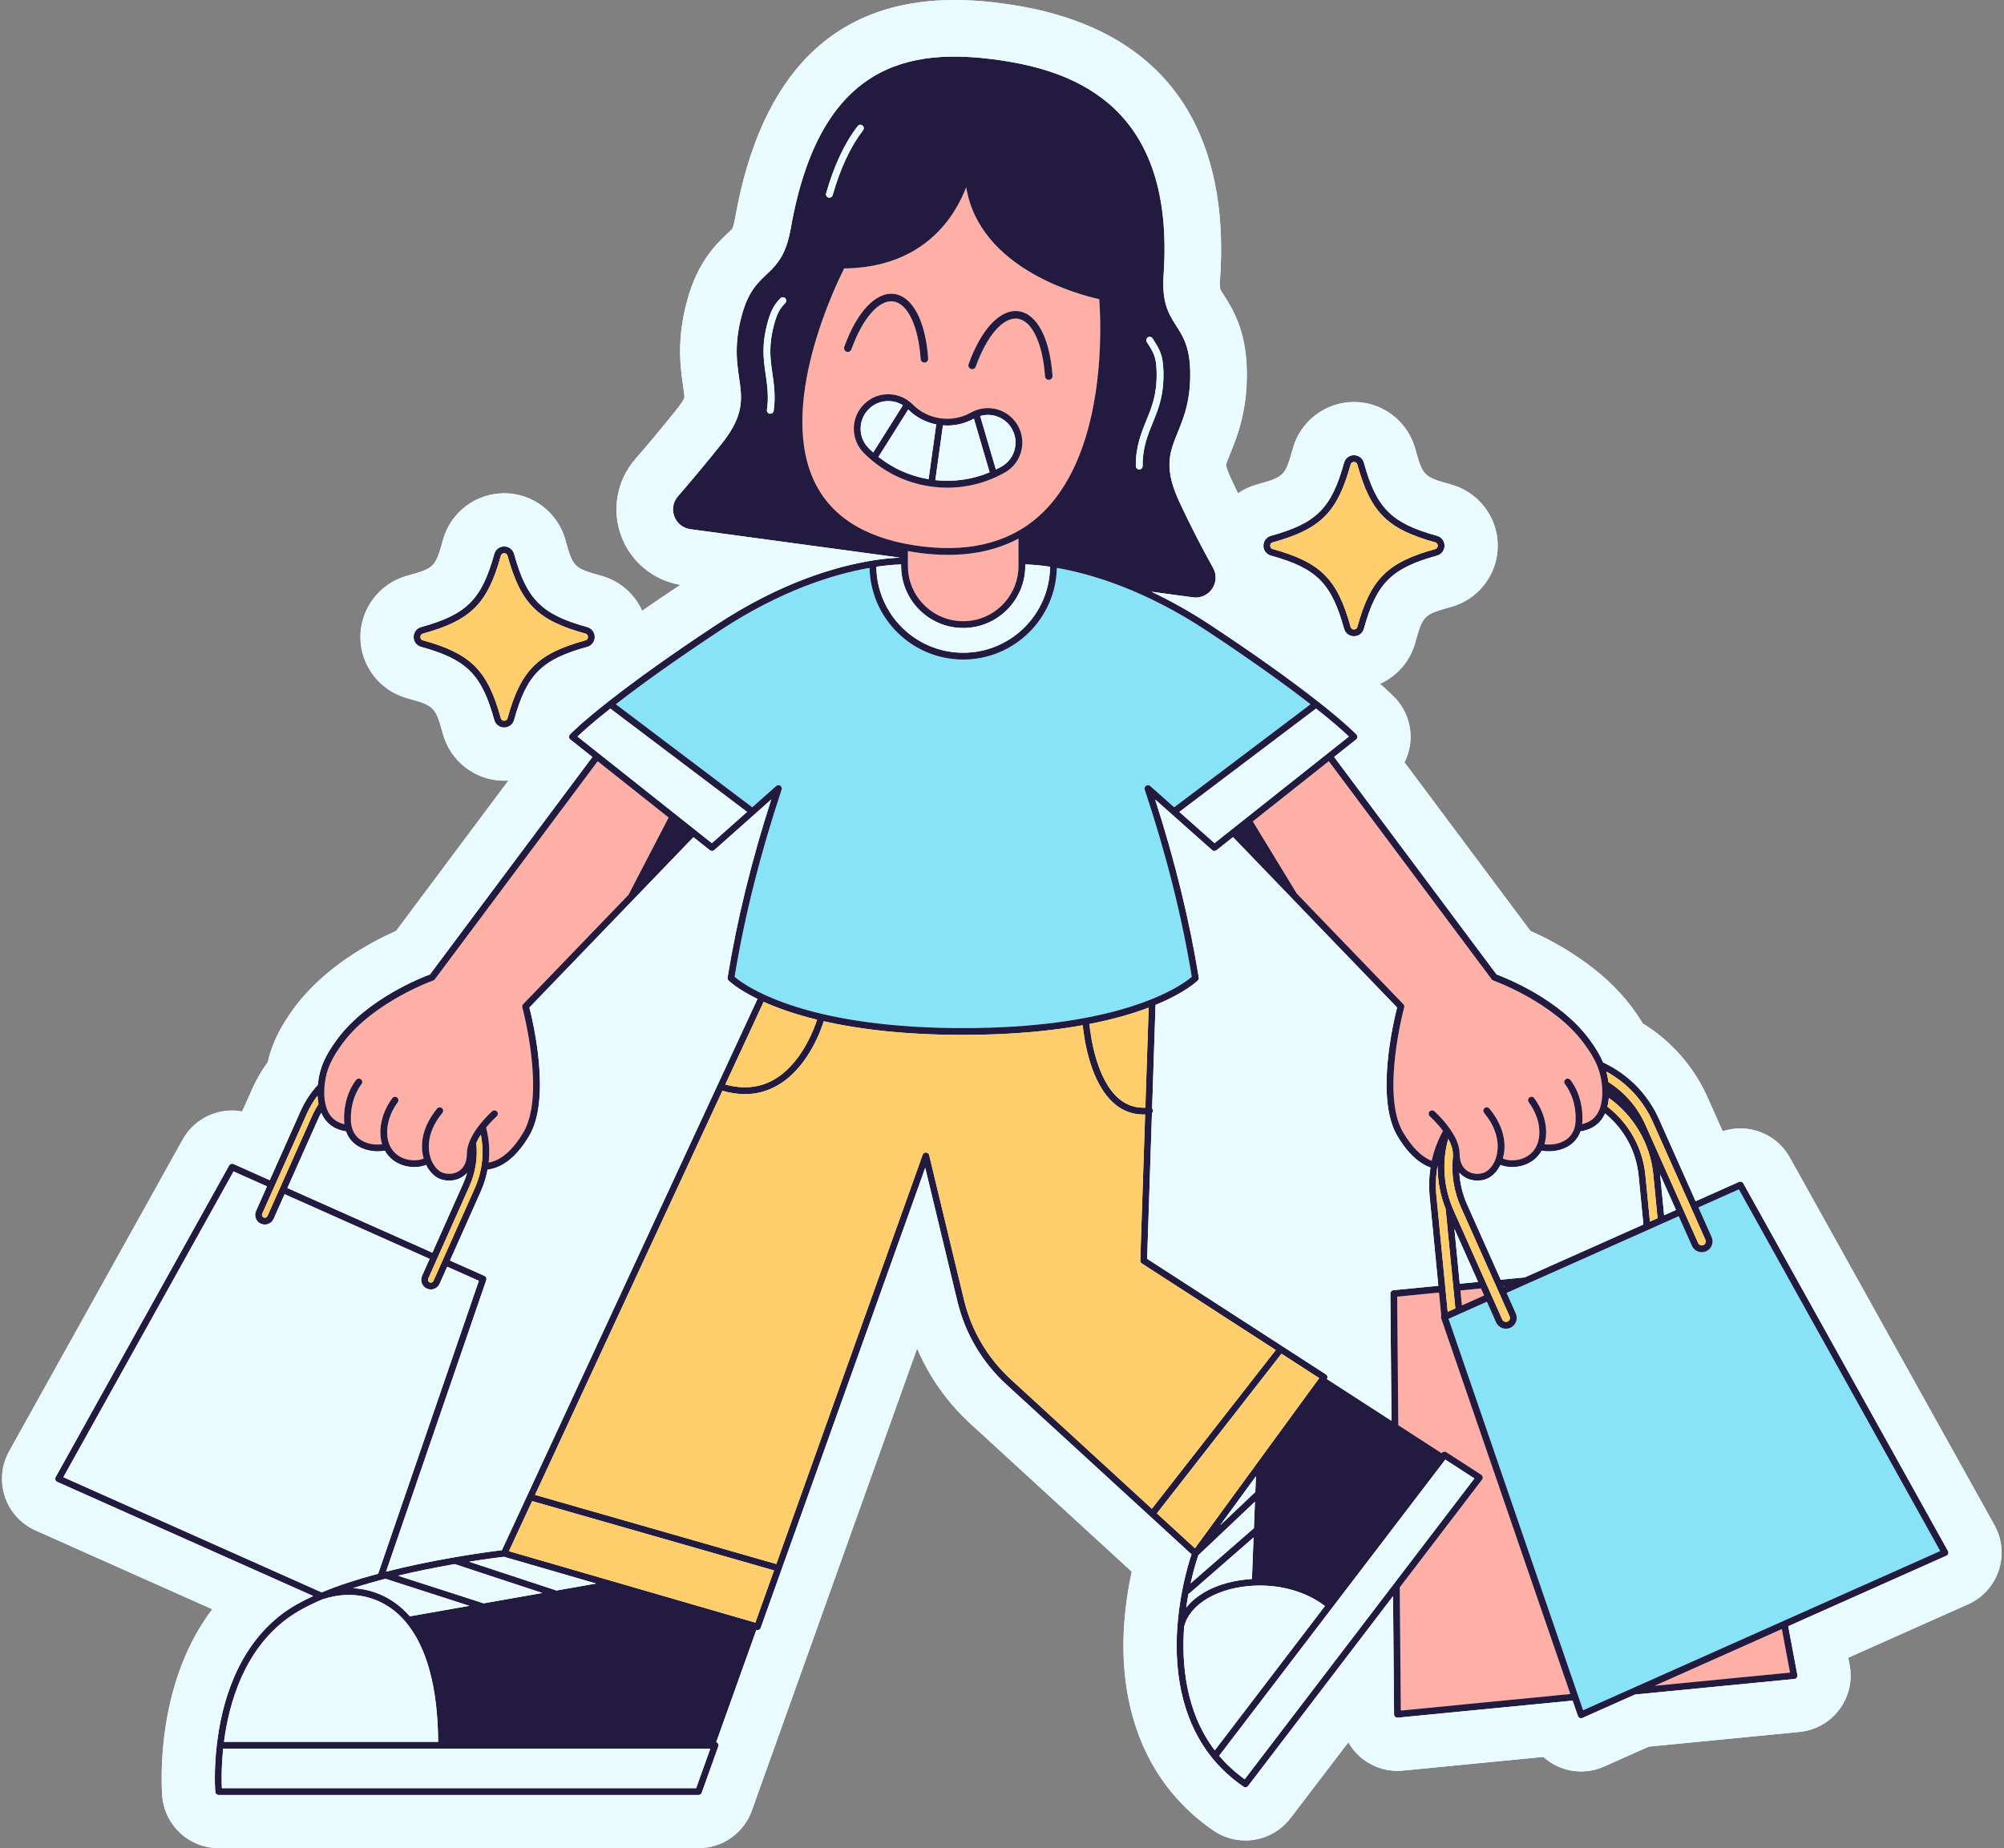 <?xml version="1.0" encoding="UTF-8"?><svg xmlns="http://www.w3.org/2000/svg" xmlns:xlink="http://www.w3.org/1999/xlink" height="462.3" preserveAspectRatio="xMidYMid meet" version="1.0" viewBox="-0.5 0.0 501.1 462.3" width="501.1" zoomAndPan="magnify"><rect x="-0.5" y="0.0" width="501.1" height="462.3" fill="#808080" stroke="none"/><g id="change1_1"><path d="M499.273,392.813c-1.255,3.767-4.035,6.832-7.661,8.45l-29.955,13.357l0.351,1.867 c0.733,3.901-0.208,7.932-2.591,11.107c-2.384,3.176-5.992,5.203-9.943,5.588l-37.693,3.677l-11.167,4.979 c-1.833,0.818-3.799,1.228-5.763,1.228c-1.921,0-3.843-0.391-5.643-1.174c-1.411-0.614-2.692-1.451-3.813-2.459l-35.085,3.422 c-0.459,0.045-0.918,0.067-1.375,0.067c-3.477,0-6.852-1.281-9.461-3.628c-1.135-1.021-2.08-2.208-2.821-3.505l-14.487,18.977 c-2.776,3.637-6.987,5.565-11.258,5.565c-2.767,0-5.559-0.809-8.003-2.488c-4.041-2.776-7.613-6.053-10.614-9.741c0,0,0,0,0,0 c0,0,0-0.001,0-0.001c-8.866-10.895-12.896-25.545-11.652-42.368c0-0.002,0-0.004,0-0.006c0-0.001,0-0.003,0-0.004 c0.261-3.498,0.748-7.082,1.448-10.656c0.002-0.01,0.002-0.019,0.004-0.029c0.131-0.669,0.267-1.31,0.402-1.932l-40.367-37.043 c-5.766-5.289-10.275-11.68-13.303-18.793l-26.59,74.375l-10.595,29.635c0,0.001-0.001,0.002-0.001,0.003l-4.141,11.581 c-2.013,5.63-7.346,9.387-13.325,9.387H54.179c-7.359,0-13.49-5.641-14.102-12.975c-0.053-0.641-0.496-6.49,0.419-14.389 c0,0,0,0,0-0.001c1.113-9.629,4.187-21.995,12.084-32.393L8.388,382.79c-3.626-1.617-6.406-4.682-7.662-8.449 c-1.255-3.767-0.871-7.887,1.06-11.357l43.387-77.956c2.571-4.619,7.38-7.271,12.373-7.271c0.833,0,1.671,0.089,2.505,0.24 l2.471-5.543c1.068-2.401,2.382-4.674,3.922-6.792c1.075-4.675,3.19-8.973,6.773-13.785c7.518-10.089,19.048-16.25,25.335-19.055 l28.077-37.599c-0.351,0.023-0.703,0.044-1.059,0.044c-7.117,0-13.409-4.789-15.302-11.648c-1.891-6.855-2.143-7.107-8.997-8.998 c-6.864-1.897-11.651-8.191-11.65-15.307c0.002-7.115,4.792-13.406,11.65-15.298c6.853-1.891,7.105-2.143,8.997-8.997 c1.893-6.859,8.185-11.649,15.302-11.649s13.409,4.789,15.302,11.649c1.891,6.854,2.143,7.106,8.997,8.997 c4.626,1.276,8.303,4.558,10.212,8.739c3.012-2.093,6.197-4.254,9.534-6.475c-6.711-1.131-12.324-5.721-14.736-12.119 c-2.485-6.593-1.159-13.994,3.461-19.314c3.422-3.941,6.955-8.187,10.5-12.618c1.562-1.953,1.796-2.776,1.798-2.785 c0.036-0.379-0.178-1.861-0.334-2.943c-0.664-4.595-1.669-11.541,1.068-21.513c2.628-9.572,7.266-13.967,10.037-16.592 c0.447-0.423,1.059-1.002,1.188-1.184c0.001-0.003,0.359-0.614,0.704-2.576C189.688,18.383,208.147,0,238.165,0 c4.205,0,8.648,0.354,13.583,1.082c47.102,6.947,54.729,41.146,52.833,68.612c-0.137,1.986,0.062,2.667,0.065,2.673 c0.08,0.204,0.535,0.914,0.867,1.433c2.057,3.215,5.499,8.598,5.743,18.521c0.254,10.338-2.393,16.836-4.146,21.136 c-0.412,1.012-0.977,2.397-1.036,2.821c0.004,0,0.053,0.867,1.077,3.091c0.614,1.334,1.248,2.672,1.898,4.012 c1.414-0.968,3.001-1.717,4.716-2.19c6.853-1.892,7.106-2.144,8.997-8.999c1.893-6.859,8.185-11.648,15.302-11.648 c7.117,0,13.409,4.789,15.302,11.648c1.891,6.854,2.143,7.107,8.998,9c6.857,1.891,11.648,8.184,11.648,15.3 c0,7.118-4.791,13.411-11.65,15.303c-6.853,1.891-7.105,2.143-8.996,8.997c-1.281,4.643-4.581,8.331-8.785,10.234 c2.37,2.091,3.522,3.286,3.829,3.615c2.694,2.887,4.06,6.77,3.766,10.708c-0.14,1.872-0.659,3.671-1.487,5.313l31.483,42.159 c6.289,2.804,17.822,8.967,25.334,19.055c1.059,1.42,1.97,2.774,2.771,4.102c7.113,4.378,12.77,10.796,16.2,18.496l3.778,8.472 c1.452-0.479,2.939-0.713,4.411-0.713c4.993,0,9.801,2.652,12.372,7.271l51.178,91.954 C500.145,384.926,500.529,389.047,499.273,392.813z" fill="#E9FBFF"/></g><g id="change2_1"><path d="M107.824,245.233c0.159-0.057,0.297-0.158,0.398-0.293l40.726-54.539l17.743,14.079l-10.037,19.327 l-26.336,27.354c-0.207,0.216-0.287,0.525-0.207,0.814c0.059,0.217,5.848,21.816,0.259,31.242c-2.646,4.462-5.554,6.987-8.685,7.568 c0.328-2.906,0.122-5.854-0.639-8.761c1.348-1.649,2.633-2.804,2.646-2.815c0.351-0.312,0.382-0.85,0.071-1.2 c-0.312-0.352-0.849-0.383-1.2-0.071c-0.063,0.057-1.574,1.404-3.106,3.345c-1.128,1.421-1.975,2.81-2.512,4.119 c-0.001,0.002-0.002,0.004-0.003,0.006c0,0,0,0.001,0,0.001v0c-0.465,1.104-0.701,2.167-0.701,3.158 c0,0.812-0.119,1.552-0.354,2.199c-0.003,0.008-0.001,0.015-0.003,0.023c-0.644,1.754-2.161,2.802-4.063,2.802 c-0.475,0-0.934-0.064-1.375-0.189c-1.312-0.36-2.537-1.711-3.199-3.524c-0.002-0.007,0-0.014-0.003-0.02 c-0.606-1.675-1.541-6.148,2.873-11.507c0.298-0.362,0.247-0.897-0.116-1.196c-0.362-0.297-0.898-0.247-1.196,0.116 c-4.483,5.442-4.022,10.184-3.371,12.492c-0.924,0.429-2.498,0.63-4.149,0.226c-1.416-0.348-3.316-1.239-4.327-3.513 c-0.004-0.008-0.011-0.013-0.015-0.021c-0.084-0.188-0.165-0.387-0.233-0.597c-0.784-2.354-0.605-6.263,2.249-10.178 c0.277-0.38,0.193-0.911-0.186-1.188c-0.379-0.279-0.911-0.192-1.188,0.186c-3.16,4.334-3.394,8.747-2.548,11.513 c-1.446,0.203-3.36,0.033-4.937-0.848c-1.337-0.747-2.213-1.878-2.607-3.359c-0.002-0.008-0.007-0.015-0.01-0.022 c-0.124-0.463-0.203-0.974-0.23-1.519c-0.283-5.762,2.576-9.208,2.618-9.258c0.305-0.355,0.264-0.892-0.091-1.197 c-0.355-0.307-0.893-0.267-1.199,0.09c-0.136,0.159-3.344,3.964-3.025,10.45c0.011,0.222,0.04,0.434,0.065,0.647 c-2.551-0.577-4.107-2.225-4.74-5.012c-0.296-1.291-0.377-2.771-0.241-4.41c0.019-0.259,0.037-0.498,0.076-0.773 c0.4-3.458,1.672-6.301,4.538-10.141C92.872,250.597,107.675,245.286,107.824,245.233z M392.161,423.702l-32.317-94.032 c-0.076-0.222-0.05-0.451,0.046-0.647c-0.005-0.036-0.017-0.069-0.021-0.105l-0.548-5.625l-10.458,1.02l0.284,32.155l10.837,7.007 l0.04-0.053c0.27-0.353,0.765-0.439,1.137-0.198l8.705,5.631c0.199,0.129,0.335,0.335,0.376,0.568 c0.04,0.233-0.019,0.473-0.162,0.661l-20.574,26.951l0.272,30.802L392.161,423.702z M375.478,321.716l0.05,0.111l0.333-0.149 L375.478,321.716z M369.825,322.268l-5.145,0.502l0.364,3.732l5.562-2.48L369.825,322.268z M445.049,407.462l-31.81,14.184 l33.854-3.302L445.049,407.462z M240.351,155.372c7.62,0,13.82-6.204,13.82-13.83v-6.833c-5.075,2.705-10.957,4.073-17.606,4.073 c-2.064,0-4.199-0.13-6.408-0.393c-1.252-0.148-2.456-0.339-3.636-0.551v2.493c0,0.007,0.003,0.013,0.003,0.02 c0,0.005-0.003,0.009-0.003,0.014v1.177C226.521,149.168,232.725,155.372,240.351,155.372z M274.359,74.822 c0.383,4.876,2.248,37.253-13.963,53.22c-7.349,7.238-17.455,10.153-30.039,8.66c-13.27-1.573-22.287-6.763-26.802-15.422 c-10.038-19.254,4.968-50.075,7.038-54.142c20.115-0.221,27.808-13.231,30.507-20.319C244.465,67.465,269.959,73.868,274.359,74.822 z M212.384,87.396c2.795-7.787,6.911-12.507,10.495-12c3.581,0.499,6.262,6.152,6.829,14.405c0.034,0.498,0.449,0.879,0.94,0.879 c0.021,0,0.043-0.001,0.065-0.001c0.52-0.036,0.912-0.487,0.876-1.006c-0.641-9.322-3.879-15.509-8.451-16.144 c-4.572-0.635-9.374,4.434-12.53,13.23c-0.176,0.49,0.079,1.031,0.569,1.207C211.668,88.142,212.209,87.886,212.384,87.396z M254.021,106.456c-1.13-2.005-2.973-3.45-5.19-4.068c-1.842-0.511-3.757-0.394-5.503,0.305c-0.005,0.002-0.01,0-0.015,0.002 c-0.012,0.003-0.02,0.012-0.031,0.016c-0.339,0.138-0.673,0.289-0.997,0.472c-2.324,1.31-4.958,1.808-7.618,1.438 c-2.66-0.37-5.059-1.566-6.938-3.46c-0.267-0.269-0.554-0.511-0.848-0.74c-0.005-0.003-0.007-0.008-0.012-0.011 c-0.002-0.002-0.004-0.001-0.006-0.003c-1.49-1.151-3.302-1.787-5.216-1.794c-2.306-0.055-4.468,0.878-6.102,2.499 c-1.633,1.621-2.539,3.781-2.547,6.082c-0.009,2.302,0.878,4.469,2.499,6.101c0.665,0.67,1.364,1.293,2.08,1.891 c0.001,0,0.001,0.001,0.002,0.002c0.001,0,0.001,0,0.001,0.001c4.192,3.496,9.221,5.734,14.71,6.497 c0.003,0,0.006,0.003,0.009,0.003c0.02,0.003,0.039,0.003,0.059,0.004c1.355,0.186,2.708,0.28,4.051,0.28 c5.014,0,9.905-1.282,14.339-3.782c2.004-1.13,3.449-2.974,4.067-5.19C255.434,110.784,255.152,108.46,254.021,106.456z M262.684,93.99c-0.641-9.323-3.879-15.509-8.451-16.145c-4.573-0.643-9.374,4.435-12.531,13.23 c-0.176,0.49,0.079,1.031,0.569,1.207c0.49,0.177,1.03-0.08,1.207-0.57c2.795-7.787,6.913-12.491,10.495-12 c3.581,0.499,6.261,6.152,6.829,14.405c0.034,0.498,0.449,0.879,0.941,0.879c0.021,0,0.043-0.001,0.065-0.002 C262.327,94.96,262.719,94.51,262.684,93.99z M323.739,223.465l2.645,2.746c0.024,0.025,0.047,0.053,0.068,0.08l23.952,24.87 c0.207,0.216,0.287,0.525,0.207,0.814c-0.059,0.217-5.848,21.816-0.259,31.242c2.205,3.72,4.592,6.099,7.139,7.124 c0.571-2.603,1.525-5.116,2.828-7.488c-1.579-2.122-3.264-3.627-3.282-3.644c-0.352-0.311-0.385-0.848-0.074-1.199 c0.311-0.354,0.847-0.388,1.2-0.074c0.085,0.075,2.098,1.863,3.83,4.316l0,0c0,0,0.003,0.003,0.003,0.004 c0.006,0.009,0.014,0.018,0.02,0.027l0.007,0.011c0.013,0.017,0.025,0.036,0.031,0.044l0.008,0.012 c0.001,0.001,0.002,0.001,0.002,0.002c0.01,0.015,0.019,0.029,0.029,0.043l0.103,0.152c0,0,0,0,0,0.001 c0.008,0.012,0.015,0.025,0.023,0.037c0.294,0.43,0.561,0.854,0.797,1.27c0.008,0.014,0.017,0.027,0.024,0.041 c0.242,0.427,0.449,0.846,0.63,1.257c0.007,0.017,0.018,0.035,0.026,0.052c0,0,0,0,0,0.001c0,0.001,0.001,0.001,0.001,0.002 c0,0.001,0.001,0.002,0.002,0.003c0.019,0.044,0.034,0.087,0.052,0.13c0.062,0.148,0.122,0.294,0.176,0.44 c0.017,0.046,0.039,0.093,0.055,0.139c0.012,0.035,0.02,0.068,0.032,0.103c0.016,0.046,0.028,0.092,0.043,0.138 c0.039,0.119,0.078,0.237,0.111,0.354c0.01,0.036,0.024,0.073,0.034,0.109c0,0,0,0.001,0,0.002c0.013,0.048,0.017,0.092,0.029,0.14 c0.059,0.232,0.107,0.462,0.144,0.688c0.015,0.087,0.03,0.176,0.041,0.262c0.036,0.286,0.061,0.567,0.061,0.842 c0,0.002,0,0.004,0,0.007c0,0.096,0.008,0.185,0.011,0.278c0.003,0.093,0.002,0.189,0.011,0.278v0.001 c0.049,0.634,0.157,1.162,0.332,1.641c0.003,0.008,0.001,0.016,0.004,0.024c0.937,2.578,3.471,3.165,5.434,2.615 c0.615-0.17,1.245-0.578,1.776-1.15c0.6-0.626,1.089-1.445,1.427-2.375c0.002-0.007,0-0.014,0.003-0.02 c0.607-1.676,1.543-6.152-2.867-11.507c-0.298-0.362-0.247-0.897,0.116-1.196c0.363-0.297,0.898-0.246,1.197,0.116 c4.48,5.439,4.018,10.183,3.366,12.493c0.924,0.428,2.497,0.629,4.148,0.225c1.416-0.348,3.316-1.239,4.327-3.513 c0.004-0.008,0.011-0.013,0.015-0.022c0.084-0.188,0.165-0.387,0.232-0.591c0.79-2.355,0.612-6.262-2.247-10.184 c-0.276-0.38-0.193-0.911,0.186-1.188c0.379-0.278,0.911-0.192,1.188,0.186c3.163,4.338,3.397,8.746,2.549,11.513 c1.442,0.202,3.353,0.034,4.933-0.846c1.342-0.748,2.224-1.88,2.621-3.363c0-0.001,0.001-0.001,0.001-0.001 c0.127-0.467,0.206-0.984,0.234-1.539c0.284-5.773-2.593-9.223-2.623-9.257c-0.304-0.356-0.263-0.893,0.093-1.197 c0.355-0.304,0.89-0.266,1.196,0.09c0.137,0.158,3.35,3.963,3.031,10.449c-0.011,0.216-0.039,0.421-0.063,0.629 c1.408-0.326,2.54-0.976,3.348-1.967c1.776-2.177,1.844-5.529,1.588-7.958l-0.004-0.027c0-0.005-0.004-0.01-0.004-0.015 c-0.004-0.066-0.013-0.132-0.021-0.198c-0.168-1.426-0.477-2.681-0.946-3.921c-0.05-0.131-0.092-0.263-0.146-0.394 c-0.712-1.786-1.809-3.637-3.455-5.834c-7.621-10.244-22.424-15.555-22.572-15.607c-0.159-0.057-0.298-0.158-0.398-0.293 l-40.736-54.559l-18.998,15.069L323.739,223.465z" fill="#FFB0A6"/></g><g id="change3_1"><path d="M153.494,176.146c6.937-5.402,15.627-11.563,25.853-18.326c15.485-10.248,28.833-14.251,37.589-15.788 c0.261,12.688,10.663,22.929,23.412,22.929c12.75,0,23.151-10.24,23.412-22.929c8.754,1.538,22.101,5.541,37.589,15.788 c10.226,6.764,18.917,12.925,25.853,18.326l-34.103,25.77l-5.979-5.311c-0.288-0.255-0.711-0.285-1.033-0.074 c-0.321,0.212-0.46,0.613-0.338,0.979c5.342,16.038,9.296,31.783,11.756,46.804c-0.929,0.798-4.017,3.188-10.208,5.667l0,0 c-3.052,1.226-7.033,2.54-12.087,3.704c-0.842,0.194-1.714,0.384-2.617,0.568c-2.708,0.554-5.689,1.059-8.962,1.488 c-6.547,0.857-14.26,1.405-23.283,1.405c-0.824,0-1.637-0.004-2.439-0.013c-2.407-0.027-4.719-0.092-6.939-0.192 c-2.219-0.1-4.346-0.235-6.383-0.399c-2.632-0.213-5.111-0.477-7.452-0.781c-0.159-0.021-0.317-0.042-0.475-0.063 c-4.325-0.577-8.156-1.293-11.543-2.088c-0.003-0.001-0.005-0.003-0.009-0.004c-0.004-0.001-0.009,0-0.013-0.001 c-6.391-1.501-11.196-3.28-14.706-4.925c-4.213-1.969-6.442-3.708-7.205-4.364c2.459-15.021,6.414-30.767,11.756-46.805 c0.122-0.365-0.018-0.767-0.339-0.979c-0.321-0.213-0.745-0.183-1.032,0.075l-5.974,5.309L153.494,176.146z M484.655,387.94 l-50.347-90.462l-10.123,4.514l3.303,7.406c0.605,1.354-0.005,2.951-1.359,3.56c-0.001,0-0.002,0.001-0.003,0.001 c-0.351,0.156-0.722,0.234-1.095,0.234c-0.327,0-0.654-0.06-0.968-0.181c-0.671-0.258-1.201-0.762-1.491-1.417l-3.304-7.41 l-43.047,19.195l2.302,5.159c0.604,1.354-0.006,2.95-1.359,3.559c-0.368,0.156-0.733,0.232-1.101,0.232 c-1.055,0-2.02-0.623-2.458-1.588l-2.304-5.168l-9.595,4.279l33.648,97.907L484.655,387.94z" fill="#89E3F7"/></g><g id="change4_1"><path d="M317.302,138.972c11.382,3.142,15.141,6.9,18.281,18.282c0.311,1.128,1.308,1.886,2.48,1.886 c1.172,0,2.169-0.758,2.48-1.886c3.141-11.382,6.899-15.141,18.281-18.282c1.128-0.311,1.887-1.308,1.887-2.479 c0-1.173-0.758-2.17-1.887-2.48c-11.382-3.142-15.141-6.9-18.281-18.282c-0.311-1.128-1.308-1.886-2.48-1.886l0,0 c-1.172,0-2.169,0.758-2.48,1.886c-3.141,11.382-6.9,15.141-18.281,18.282c-1.128,0.311-1.887,1.308-1.887,2.48 C315.416,137.664,316.174,138.661,317.302,138.972z M317.754,135.65c11.978-3.306,16.163-7.49,19.468-19.468 c0.163-0.593,0.685-0.639,0.841-0.639c0.156,0,0.678,0.046,0.841,0.639c3.305,11.978,7.49,16.162,19.468,19.468 c0.592,0.163,0.638,0.686,0.638,0.842c0,0.155-0.046,0.678-0.638,0.841h0c-11.978,3.306-16.163,7.49-19.468,19.468 c-0.163,0.593-0.685,0.639-0.841,0.639c-0.156,0-0.678-0.046-0.841-0.639c-3.305-11.977-7.49-16.162-19.468-19.468 c-0.592-0.163-0.638-0.686-0.638-0.841C317.116,136.336,317.162,135.814,317.754,135.65z M128.05,180.08 c3.141-11.382,6.899-15.141,18.281-18.282c1.128-0.311,1.886-1.308,1.886-2.479c0-1.173-0.758-2.17-1.886-2.48 c-11.382-3.142-15.141-6.9-18.281-18.282c-0.312-1.128-1.308-1.886-2.481-1.886l0,0c-1.172,0-2.169,0.758-2.48,1.886 c-3.141,11.382-6.899,15.141-18.281,18.282c-1.129,0.311-1.886,1.308-1.886,2.48c0,1.172,0.758,2.169,1.886,2.479 c11.382,3.141,15.141,6.9,18.281,18.282c0.311,1.128,1.308,1.886,2.48,1.886C126.742,181.966,127.739,181.208,128.05,180.08z M125.57,180.266c-0.156,0-0.678-0.046-0.841-0.639c-3.305-11.978-7.49-16.162-19.468-19.468c-0.592-0.163-0.638-0.686-0.638-0.841 c0-0.156,0.046-0.679,0.639-0.842c11.978-3.306,16.163-7.49,19.468-19.468c0.163-0.593,0.685-0.639,0.841-0.639 c0.156,0,0.678,0.046,0.841,0.639c3.305,11.978,7.49,16.162,19.468,19.468c0.592,0.163,0.638,0.685,0.638,0.842 c0,0.155-0.046,0.678-0.638,0.841l0,0c-11.979,3.306-16.163,7.49-19.468,19.468C126.248,180.22,125.726,180.266,125.57,180.266z M212.384,87.396c-0.176,0.49-0.716,0.746-1.206,0.569c-0.49-0.176-0.745-0.717-0.569-1.207c3.157-8.796,7.958-13.865,12.53-13.23 c4.572,0.636,7.811,6.822,8.451,16.144c0.036,0.52-0.357,0.97-0.876,1.006c-0.022,0.001-0.044,0.001-0.065,0.001 c-0.492,0-0.906-0.38-0.94-0.879c-0.567-8.253-3.248-13.907-6.829-14.405C219.295,74.888,215.179,79.609,212.384,87.396z M262.684,93.99c0.036,0.52-0.357,0.97-0.876,1.006c-0.022,0.001-0.044,0.002-0.065,0.002c-0.492,0-0.906-0.38-0.941-0.879 c-0.567-8.253-3.247-13.907-6.829-14.405c-3.582-0.491-7.7,4.213-10.495,12c-0.176,0.49-0.716,0.747-1.207,0.57 c-0.49-0.176-0.745-0.717-0.569-1.207c3.157-8.796,7.958-13.873,12.531-13.23C258.805,78.481,262.043,84.668,262.684,93.99z M254.021,106.456c-1.13-2.005-2.973-3.45-5.19-4.068c-1.842-0.511-3.757-0.394-5.503,0.305c-0.005,0.002-0.01,0-0.015,0.002 c-0.012,0.003-0.02,0.012-0.031,0.016c-0.339,0.138-0.673,0.289-0.997,0.472c-2.324,1.31-4.958,1.808-7.618,1.438 c-2.66-0.37-5.059-1.566-6.938-3.46c-0.267-0.269-0.554-0.511-0.848-0.74c-0.005-0.003-0.007-0.008-0.012-0.011 c-0.002-0.002-0.004-0.001-0.006-0.003c-1.49-1.151-3.302-1.787-5.216-1.794c-2.306-0.055-4.468,0.878-6.102,2.499 c-1.633,1.621-2.539,3.781-2.547,6.082c-0.009,2.302,0.878,4.469,2.499,6.101c0.665,0.67,1.364,1.293,2.08,1.891 c0.001,0,0.001,0.001,0.002,0.002c0.001,0,0.001,0,0.001,0.001c4.192,3.496,9.221,5.734,14.71,6.497 c0.003,0,0.006,0.003,0.009,0.003c0.02,0.003,0.039,0.003,0.059,0.004c1.355,0.186,2.708,0.28,4.051,0.28 c5.014,0,9.905-1.282,14.339-3.782c2.004-1.13,3.449-2.974,4.067-5.19C255.434,110.784,255.152,108.46,254.021,106.456z M253.178,112.545c-0.497,1.779-1.656,3.259-3.265,4.166c-0.457,0.258-0.927,0.483-1.394,0.714l-3.922-13.376 c1.223-0.357,2.521-0.374,3.779-0.023c1.779,0.496,3.258,1.656,4.165,3.266C253.448,108.899,253.674,110.766,253.178,112.545z M221.612,100.312h0.029c1.304,0.005,2.547,0.376,3.626,1.051l-7.418,11.8c-0.386-0.348-0.775-0.692-1.145-1.064 c-1.301-1.312-2.014-3.051-2.006-4.897c0.007-1.848,0.734-3.581,2.045-4.882C218.048,101.024,219.776,100.312,221.612,100.312z M226.603,102.433c1.931,1.916,4.334,3.189,6.996,3.722l-1.902,13.699c-4.638-0.786-8.904-2.691-12.536-5.582L226.603,102.433z M233.38,120.087l1.902-13.699c2.704,0.212,5.359-0.357,7.737-1.674l3.934,13.418C242.674,119.923,238.053,120.594,233.38,120.087z M435.415,295.973c-0.214-0.383-0.686-0.542-1.089-0.363l-10.833,4.831l-9.167-20.554c-2.787-6.256-7.742-11.264-13.962-14.155 c-0.766-1.825-1.886-3.711-3.53-5.907c-7.476-10.049-21.056-15.342-23.124-16.105l-40.615-54.396l5.498-4.362 c0.186-0.148,0.302-0.366,0.319-0.603c0.018-0.236-0.064-0.47-0.226-0.644c-0.101-0.108-2.552-2.711-9.564-8.224 c-7.109-5.591-16.138-12.013-26.834-19.088c-5.221-3.454-10.202-6.204-14.859-8.402l10.367,1.406 c4.09,0.555,7.044-3.803,5.027-7.403c-2.455-4.383-5.504-10.151-8.527-16.718c-6.801-14.773,3.234-15.506,2.814-32.617 c-0.31-12.594-7.572-10.528-6.645-23.949c2.876-41.66-21.696-50.824-40.78-53.639c-23.162-3.416-45.201,0.886-52.446,42.012 c-2.334,13.249-8.884,9.494-12.219,21.643c-4.531,16.505,5.032,19.634-5.128,32.333c-4.286,5.358-8.002,9.76-10.866,13.058 c-2.608,3.003-0.839,7.7,3.103,8.234l52.481,7.118c-0.261,0.007-0.567,0.02-0.917,0.038c-0.009,0-0.017,0-0.025,0.001 c-0.436,0.023-0.939,0.058-1.506,0.106c-0.054,0.005-0.109,0.01-0.165,0.015c-0.246,0.022-0.502,0.047-0.77,0.074 c-0.045,0.005-0.087,0.009-0.133,0.014c-0.305,0.032-0.624,0.069-0.956,0.109c-0.074,0.009-0.152,0.02-0.228,0.029 c-0.266,0.034-0.539,0.07-0.821,0.109c-0.103,0.014-0.204,0.028-0.309,0.044c-0.366,0.053-0.74,0.108-1.132,0.171l0,0h0 c-8.888,1.433-22.91,5.408-39.237,16.213c-10.694,7.073-19.723,13.495-26.834,19.088c-0.001,0-0.001,0-0.001,0 c-7.012,5.513-9.462,8.115-9.564,8.224c-0.162,0.174-0.244,0.406-0.226,0.644c0.018,0.236,0.133,0.455,0.319,0.603l5.517,4.378 l-40.608,54.381c-2.067,0.763-15.647,6.056-23.123,16.104c-3.062,4.104-4.425,7.177-4.86,10.936 c-0.029,0.196-0.042,0.389-0.058,0.582c-1.78,1.933-3.232,4.125-4.302,6.529l-7.716,17.307l-9.069-4.044 c-0.402-0.178-0.875-0.021-1.089,0.363l-43.387,77.957c-0.116,0.208-0.139,0.456-0.064,0.682c0.076,0.227,0.243,0.41,0.46,0.508 l64.021,28.548c-3.062,1.394-5.643,2.869-7.679,4.396c-11.442,8.583-15.255,22.593-16.438,32.833 c-0.78,6.732-0.393,11.551-0.377,11.752c0.037,0.44,0.405,0.779,0.847,0.779h119.993c0.359,0,0.68-0.226,0.801-0.564l4.142-11.584 c0.093-0.261,0.054-0.55-0.105-0.775c-0.102-0.145-0.252-0.234-0.415-0.292l10.028-28.052l0.05,0.015 c0.079,0.022,0.159,0.034,0.237,0.034c0.35,0,0.677-0.219,0.8-0.565l41.143-115.082l8.048,33.436 c1.932,8.009,6.157,15.182,12.219,20.742l46.313,42.498c-0.411,1.215-1.419,4.404-2.29,8.84c0,0.004,0,0.009-0.001,0.014 c-0.6,3.06-1.017,6.121-1.239,9.097v0v0.001c-0.988,13.371,2.021,24.779,8.702,32.989c0.001,0.001,0.001,0.002,0.002,0.003 c2.201,2.703,4.836,5.117,7.83,7.174c0.147,0.102,0.314,0.149,0.481,0.149c0.256,0,0.509-0.115,0.676-0.334l36.231-47.46 l0.261,29.545c0.002,0.238,0.104,0.465,0.282,0.624c0.157,0.142,0.359,0.218,0.568,0.218c0.027,0,0.055-0.001,0.082-0.004 l43.711-4.264l1.319,3.836c0.077,0.226,0.246,0.408,0.465,0.503c0.108,0.047,0.224,0.07,0.339,0.07c0.118,0,0.236-0.024,0.346-0.073 l13.14-5.859l39.846-3.887c0.237-0.022,0.454-0.145,0.597-0.335c0.143-0.191,0.2-0.434,0.156-0.668l-2.29-12.192l39.55-17.635 c0.218-0.098,0.385-0.281,0.46-0.508c0.075-0.226,0.052-0.474-0.064-0.682L435.415,295.973z M195.859,75.793 c-1.194,1.221-1.985,2.405-2.742,5.164c-1.492,5.435-1.008,8.777-0.496,12.316c0.402,2.781,0.858,5.934,0.338,9.477 c-0.062,0.422-0.425,0.727-0.84,0.727c-0.041,0-0.083-0.004-0.124-0.01c-0.464-0.068-0.786-0.5-0.717-0.965 c0.484-3.297,0.066-6.188-0.338-8.984c-0.538-3.721-1.046-7.233,0.539-13.01c0.852-3.101,1.806-4.513,3.167-5.904 c0.328-0.335,0.866-0.342,1.202-0.013C196.181,74.919,196.188,75.457,195.859,75.793z M445.049,407.462l2.044,10.881l-33.854,3.302 L445.049,407.462z M395.353,427.761l-33.648-97.907l9.595-4.279l2.304,5.168c0.438,0.965,1.403,1.588,2.458,1.588 c0.368,0,0.733-0.076,1.101-0.232c1.353-0.608,1.963-2.204,1.359-3.559l-2.302-5.159l43.047-19.195l3.304,7.41 c0.291,0.655,0.82,1.159,1.491,1.417c0.314,0.121,0.641,0.181,0.968,0.181c0.373,0,0.744-0.078,1.095-0.234 c0.001,0,0.002-0.001,0.003-0.001c1.354-0.608,1.963-2.205,1.359-3.56l-3.303-7.406l10.123-4.514l50.347,90.462L395.353,427.761z M304.352,439.147l56.546-74.069l7.273,4.705l-57.433,75.232C308.337,443.29,306.195,441.321,304.352,439.147z M231.057,288.267 c-0.376-0.027-0.719,0.208-0.846,0.562l-36.593,102.354l-60.333-17.291l46.853-101.076c1.928,0.555,3.798,0.849,5.597,0.849 c2.785,0,5.408-0.665,7.841-1.994c7.606-4.156,11.026-13.454,11.903-16.237c8.649,1.962,20.049,3.412,34.87,3.412 c12.216,0,22.052-1.003,29.887-2.418c0.322,3.338,1.846,14.597,8.056,19.747c2.074,1.72,4.466,2.587,7.129,2.587 c0.136,0,0.28-0.022,0.417-0.027l-1.21,36.535c-0.01,0.299,0.137,0.58,0.388,0.742l33.487,21.653l-30.978,39.699l-35.255-32.351 c-5.812-5.333-9.864-12.21-11.716-19.889l-8.715-36.208C231.75,288.551,231.433,288.286,231.057,288.267z M108.222,244.941 l40.726-54.539l17.743,14.079l-10.037,19.327l-26.336,27.354c-0.207,0.216-0.287,0.525-0.207,0.814 c0.059,0.217,5.848,21.816,0.259,31.242c-2.646,4.462-5.554,6.987-8.685,7.568c0.328-2.906,0.122-5.854-0.639-8.761 c1.348-1.649,2.633-2.804,2.646-2.815c0.351-0.312,0.382-0.85,0.071-1.2c-0.312-0.352-0.849-0.383-1.2-0.071 c-0.063,0.057-1.574,1.404-3.106,3.345c-1.128,1.421-1.975,2.81-2.512,4.119c-0.001,0.002-0.002,0.004-0.003,0.006 c0,0,0,0.001,0,0.001v0c-0.465,1.104-0.701,2.167-0.701,3.158c0,0.812-0.119,1.552-0.354,2.199 c-0.003,0.008-0.001,0.015-0.003,0.023c-0.644,1.754-2.161,2.802-4.063,2.802c-0.475,0-0.934-0.064-1.375-0.189 c-1.312-0.36-2.537-1.711-3.199-3.524c-0.002-0.007,0-0.014-0.003-0.02c-0.606-1.675-1.541-6.148,2.873-11.507 c0.298-0.362,0.247-0.897-0.116-1.196c-0.362-0.297-0.898-0.247-1.196,0.116c-4.483,5.442-4.022,10.184-3.371,12.492 c-0.924,0.429-2.498,0.63-4.149,0.226c-1.416-0.348-3.316-1.239-4.327-3.513c-0.004-0.008-0.011-0.013-0.015-0.021 c-0.084-0.188-0.165-0.387-0.233-0.597c-0.784-2.354-0.605-6.263,2.249-10.178c0.277-0.38,0.193-0.911-0.186-1.188 c-0.379-0.279-0.911-0.192-1.188,0.186c-3.16,4.334-3.394,8.747-2.548,11.513c-1.446,0.203-3.36,0.033-4.937-0.848 c-1.337-0.747-2.213-1.878-2.607-3.359c-0.002-0.008-0.007-0.015-0.01-0.022c-0.124-0.463-0.203-0.974-0.23-1.519 c-0.283-5.762,2.576-9.208,2.618-9.258c0.305-0.355,0.264-0.892-0.091-1.197c-0.355-0.307-0.893-0.267-1.199,0.09 c-0.136,0.159-3.344,3.964-3.025,10.45c0.011,0.222,0.04,0.434,0.065,0.647c-2.551-0.577-4.107-2.225-4.74-5.012 c-0.296-1.291-0.377-2.771-0.241-4.41c0.019-0.259,0.037-0.498,0.076-0.773c0.4-3.458,1.672-6.301,4.538-10.141 c7.619-10.242,22.422-15.553,22.571-15.605C107.982,245.177,108.121,245.075,108.222,244.941z M219.351,141.654 c0.037-0.005,0.076-0.011,0.113-0.016c0.236-0.032,0.466-0.062,0.69-0.09c0.021-0.003,0.042-0.005,0.063-0.008 c2.15-0.266,3.72-0.341,4.604-0.361v0.363c0,8.563,6.967,15.529,15.53,15.529c8.558,0,15.52-6.966,15.52-15.529v-0.365 c0.022,0,0.047,0.001,0.07,0.001c0.078,0.002,0.159,0.004,0.247,0.007c0.04,0.001,0.083,0.003,0.125,0.004 c0.084,0.003,0.171,0.007,0.263,0.011c0.054,0.003,0.111,0.005,0.167,0.008c0.089,0.004,0.181,0.009,0.277,0.015 c0.065,0.003,0.134,0.007,0.203,0.012c0.094,0.006,0.191,0.012,0.29,0.019c0.08,0.005,0.162,0.011,0.245,0.017 c0.098,0.007,0.2,0.015,0.303,0.023c0.093,0.007,0.187,0.015,0.284,0.023c0.102,0.008,0.206,0.018,0.312,0.027 c0.106,0.01,0.213,0.02,0.323,0.03c0.104,0.01,0.211,0.021,0.318,0.032c0.123,0.013,0.246,0.026,0.373,0.04 c0.101,0.011,0.205,0.023,0.309,0.035c0.142,0.016,0.284,0.033,0.432,0.051c0.091,0.011,0.186,0.024,0.28,0.036 c0.168,0.021,0.337,0.043,0.512,0.066c0.071,0.01,0.146,0.02,0.218,0.031c0.204,0.029,0.41,0.058,0.623,0.089 c0.005,0.001,0.011,0.002,0.016,0.003c0,0.041-0.002,0.083-0.003,0.124c-0.01,0.68-0.049,1.352-0.121,2.015 c-0.006,0.059-0.016,0.117-0.022,0.176c-0.078,0.664-0.182,1.319-0.318,1.963c-0.012,0.055-0.026,0.11-0.039,0.165 c-0.141,0.644-0.309,1.278-0.505,1.899c-0.017,0.052-0.036,0.103-0.053,0.155c-0.202,0.621-0.43,1.231-0.685,1.827 c-0.02,0.047-0.042,0.092-0.063,0.139c-0.261,0.596-0.545,1.179-0.856,1.746c-0.023,0.042-0.048,0.083-0.072,0.124 c-0.316,0.567-0.656,1.121-1.02,1.655c-0.024,0.036-0.051,0.071-0.076,0.107c-0.37,0.535-0.761,1.055-1.175,1.554 c-0.026,0.032-0.055,0.062-0.081,0.093c-0.419,0.499-0.859,0.98-1.321,1.439c-0.026,0.026-0.054,0.05-0.08,0.076 c-0.467,0.46-0.953,0.9-1.46,1.316c-0.026,0.021-0.053,0.041-0.079,0.062c-0.512,0.416-1.041,0.812-1.59,1.181 c-0.024,0.016-0.049,0.031-0.073,0.047c-0.554,0.37-1.125,0.716-1.713,1.035c-0.021,0.011-0.044,0.021-0.065,0.033 c-0.594,0.318-1.202,0.612-1.827,0.876c-0.019,0.008-0.039,0.015-0.058,0.023c-0.629,0.263-1.272,0.499-1.929,0.703 c-0.016,0.005-0.032,0.008-0.047,0.013c-0.663,0.204-1.338,0.379-2.025,0.519c-0.01,0.002-0.021,0.003-0.032,0.005 c-0.693,0.141-1.398,0.249-2.114,0.322c-0.006,0.001-0.012,0.001-0.018,0.001c-0.721,0.072-1.451,0.11-2.191,0.11 c-0.739,0-1.47-0.038-2.19-0.11c-0.006-0.001-0.012-0.001-0.019-0.001c-0.715-0.073-1.42-0.181-2.113-0.321 c-0.011-0.002-0.021-0.004-0.032-0.006c-0.688-0.141-1.363-0.315-2.025-0.519c-0.016-0.005-0.032-0.008-0.047-0.013 c-0.657-0.204-1.3-0.44-1.93-0.703c-0.019-0.008-0.039-0.015-0.058-0.023c-0.624-0.264-1.233-0.557-1.826-0.875 c-0.022-0.012-0.045-0.022-0.066-0.034c-0.588-0.318-1.158-0.664-1.712-1.033c-0.025-0.017-0.05-0.032-0.075-0.048 c-0.549-0.369-1.078-0.764-1.59-1.18c-0.026-0.021-0.053-0.041-0.079-0.062c-0.507-0.416-0.993-0.856-1.46-1.316 c-0.027-0.026-0.055-0.051-0.081-0.078c-0.462-0.459-0.901-0.94-1.321-1.439c-0.026-0.032-0.054-0.061-0.081-0.093 c-0.415-0.499-0.805-1.018-1.175-1.552c-0.025-0.037-0.052-0.072-0.077-0.108c-0.364-0.534-0.704-1.087-1.02-1.654 c-0.023-0.042-0.048-0.082-0.071-0.124c-0.311-0.567-0.596-1.15-0.857-1.746c-0.021-0.047-0.043-0.092-0.063-0.139 c-0.255-0.595-0.482-1.206-0.685-1.827c-0.017-0.052-0.036-0.103-0.052-0.155c-0.197-0.621-0.364-1.254-0.505-1.898 c-0.012-0.056-0.027-0.112-0.039-0.168c-0.136-0.643-0.24-1.298-0.317-1.96c-0.007-0.06-0.016-0.119-0.023-0.179 c-0.071-0.662-0.11-1.333-0.121-2.012c-0.001-0.042-0.003-0.084-0.003-0.126c0.005-0.001,0.012-0.002,0.018-0.003 C218.892,141.718,219.123,141.686,219.351,141.654z M226.521,140.365c0-0.005,0.003-0.009,0.003-0.014 c0.001-0.007-0.003-0.013-0.003-0.02v-2.493c1.18,0.211,2.383,0.402,3.636,0.551c2.209,0.263,4.344,0.393,6.408,0.393 c6.65,0,12.531-1.368,17.606-4.073v6.833c0,7.626-6.2,13.83-13.82,13.83c-7.626,0-13.83-6.204-13.83-13.83V140.365z M260.396,128.042c-7.349,7.238-17.455,10.153-30.039,8.66c-13.27-1.573-22.287-6.763-26.802-15.422 c-10.038-19.254,4.968-50.075,7.038-54.142c20.115-0.221,27.808-13.231,30.507-20.319c3.365,20.646,28.859,27.049,33.259,28.003 C274.742,79.698,276.607,112.075,260.396,128.042z M216.936,142.032c0.261,12.688,10.663,22.929,23.412,22.929 c12.75,0,23.151-10.24,23.412-22.929c8.754,1.538,22.101,5.541,37.589,15.788c10.226,6.764,18.917,12.925,25.853,18.326 l-34.103,25.77l-5.979-5.311c-0.288-0.255-0.711-0.285-1.033-0.074c-0.321,0.212-0.46,0.613-0.338,0.979 c5.342,16.038,9.296,31.783,11.756,46.804c-0.929,0.798-4.017,3.188-10.208,5.667l0,0c-3.052,1.226-7.033,2.54-12.087,3.704 c-0.842,0.194-1.714,0.384-2.617,0.568c-2.708,0.554-5.689,1.059-8.962,1.488c-6.547,0.857-14.26,1.405-23.283,1.405 c-0.824,0-1.637-0.004-2.439-0.013c-2.407-0.027-4.719-0.092-6.939-0.192c-2.219-0.1-4.346-0.235-6.383-0.399 c-2.632-0.213-5.111-0.477-7.452-0.781c-0.159-0.021-0.317-0.042-0.475-0.063c-4.325-0.577-8.156-1.293-11.543-2.088 c-0.003-0.001-0.005-0.003-0.009-0.004c-0.004-0.001-0.009,0-0.013-0.001c-6.391-1.501-11.196-3.28-14.706-4.925 c-4.213-1.969-6.442-3.708-7.205-4.364c2.459-15.021,6.414-30.767,11.756-46.805c0.122-0.365-0.018-0.767-0.339-0.979 c-0.321-0.213-0.745-0.183-1.032,0.075l-5.974,5.309l-34.102-25.77c6.937-5.402,15.627-11.563,25.853-18.326 C194.832,147.572,208.18,143.569,216.936,142.032z M331.763,190.382l40.736,54.559c0.101,0.135,0.24,0.236,0.398,0.293 c0.148,0.053,14.952,5.363,22.572,15.607c1.646,2.197,2.742,4.048,3.455,5.834c0.054,0.131,0.096,0.263,0.146,0.394 c0.469,1.241,0.778,2.496,0.946,3.921c0.008,0.066,0.017,0.132,0.021,0.198c0,0.005,0.004,0.01,0.004,0.015l0.004,0.027 c0.255,2.429,0.188,5.781-1.588,7.958c-0.809,0.992-1.94,1.641-3.348,1.967c0.024-0.208,0.052-0.413,0.063-0.629 c0.318-6.486-2.894-10.291-3.031-10.449c-0.306-0.355-0.84-0.394-1.196-0.09c-0.356,0.305-0.397,0.841-0.093,1.197 c0.029,0.034,2.906,3.483,2.623,9.257c-0.028,0.554-0.107,1.071-0.234,1.539c0,0-0.001,0.001-0.001,0.001 c-0.397,1.483-1.279,2.615-2.621,3.363c-1.58,0.88-3.491,1.048-4.933,0.846c0.848-2.767,0.614-7.174-2.549-11.513 c-0.276-0.378-0.808-0.464-1.188-0.186c-0.379,0.276-0.462,0.808-0.186,1.188c2.859,3.922,3.037,7.828,2.247,10.184 c-0.067,0.204-0.147,0.403-0.232,0.591c-0.004,0.008-0.011,0.013-0.015,0.022c-1.011,2.273-2.911,3.165-4.327,3.513 c-1.651,0.404-3.224,0.203-4.148-0.225c0.652-2.31,1.114-7.054-3.366-12.493c-0.299-0.362-0.834-0.413-1.197-0.116 c-0.362,0.299-0.414,0.834-0.116,1.196c4.41,5.354,3.475,9.831,2.867,11.507c-0.003,0.007-0.001,0.014-0.003,0.02 c-0.338,0.93-0.828,1.749-1.427,2.375c-0.531,0.572-1.161,0.98-1.776,1.15c-1.963,0.55-4.497-0.037-5.434-2.615 c-0.003-0.008-0.001-0.016-0.004-0.024c-0.175-0.479-0.283-1.006-0.332-1.641v-0.001c-0.009-0.089-0.008-0.185-0.011-0.278 c-0.004-0.093-0.011-0.182-0.011-0.278c0-0.002,0-0.004,0-0.007c0-0.275-0.024-0.557-0.061-0.842 c-0.011-0.086-0.027-0.175-0.041-0.262c-0.037-0.226-0.085-0.456-0.144-0.688c-0.012-0.048-0.017-0.092-0.029-0.14 c0-0.001,0-0.001,0-0.002c-0.01-0.036-0.024-0.073-0.034-0.109c-0.033-0.117-0.072-0.235-0.111-0.354 c-0.015-0.046-0.027-0.092-0.043-0.138c-0.012-0.034-0.02-0.068-0.032-0.103c-0.016-0.046-0.038-0.092-0.055-0.139 c-0.054-0.146-0.114-0.292-0.176-0.44c-0.018-0.043-0.033-0.087-0.052-0.13c0-0.001-0.001-0.002-0.002-0.003 c0-0.001-0.001-0.001-0.001-0.002c0,0,0,0,0-0.001c-0.007-0.017-0.019-0.035-0.026-0.052c-0.181-0.412-0.388-0.83-0.63-1.257 c-0.008-0.014-0.017-0.027-0.024-0.041c-0.237-0.416-0.503-0.84-0.797-1.27c-0.009-0.012-0.015-0.025-0.023-0.037c0,0,0,0,0-0.001 l-0.103-0.152c-0.01-0.015-0.019-0.029-0.029-0.043c0-0.001-0.001-0.001-0.002-0.002l-0.008-0.012 c-0.006-0.008-0.018-0.026-0.031-0.044l-0.007-0.011c-0.006-0.01-0.014-0.018-0.02-0.027c0-0.001-0.003-0.004-0.003-0.004l0,0 c-1.732-2.453-3.745-4.242-3.83-4.316c-0.353-0.314-0.889-0.279-1.2,0.074c-0.311,0.352-0.277,0.889,0.074,1.199 c0.018,0.017,1.703,1.522,3.282,3.644c-1.303,2.373-2.256,4.886-2.828,7.488c-2.547-1.025-4.934-3.404-7.139-7.124 c-5.589-9.426,0.2-31.025,0.259-31.242c0.079-0.289,0-0.598-0.207-0.814l-23.952-24.87c-0.022-0.027-0.044-0.055-0.068-0.08 l-2.645-2.746l-10.974-18.014L331.763,190.382z M412.773,280.578l13.162,29.514c0.223,0.5-0.002,1.09-0.503,1.315 c-0.242,0.106-0.512,0.114-0.759,0.019c-0.247-0.095-0.441-0.279-0.548-0.521l-13.162-29.52c-1.977-4.441-5.18-8.151-9.276-10.752 c-0.115-0.917-0.281-1.773-0.507-2.603C406.31,270.824,410.385,275.218,412.773,280.578z M303.255,437.783 c-7.451-9.789-8.301-22.12-7.662-30.879c1.341-5.743,8.648-9.98,17.803-10.314c6.58-0.241,12.87,1.617,17.404,5.109l-19.76,25.885 L303.255,437.783z M297.913,400.205c-0.251,0.22-0.492,0.446-0.724,0.678c-0.084,0.084-0.167,0.168-0.248,0.253 c-0.242,0.255-0.473,0.515-0.69,0.782c-0.034,0.042-0.072,0.082-0.105,0.125c-0.011,0.013-0.023,0.026-0.034,0.039 c0.16-1.137,0.348-2.28,0.56-3.425c0.005-0.001,0.008-0.005,0.012-0.007c0.1-0.035,0.195-0.087,0.277-0.158l15.988-13.941 l-0.404,10.379c-0.263,0.016-0.521,0.041-0.781,0.062c-0.138,0.011-0.277,0.02-0.414,0.033c-0.541,0.052-1.074,0.116-1.599,0.192 c-0.12,0.018-0.236,0.039-0.354,0.058c-0.418,0.066-0.831,0.14-1.238,0.222c-0.151,0.03-0.302,0.061-0.451,0.094 c-0.441,0.096-0.875,0.2-1.301,0.313c-0.066,0.018-0.135,0.033-0.201,0.051c-0.485,0.134-0.958,0.281-1.422,0.438 c-0.125,0.042-0.247,0.087-0.37,0.131c-0.353,0.126-0.7,0.257-1.04,0.396c-0.123,0.05-0.246,0.099-0.367,0.15 c-0.434,0.186-0.859,0.378-1.268,0.585c-0.036,0.018-0.07,0.039-0.106,0.057c-0.374,0.19-0.734,0.391-1.085,0.599 c-0.113,0.066-0.223,0.134-0.333,0.203c-0.294,0.182-0.58,0.37-0.857,0.564c-0.085,0.059-0.172,0.116-0.255,0.176 c-0.346,0.251-0.678,0.51-0.994,0.778C298.042,400.087,297.98,400.147,297.913,400.205z M298.292,387.245l-9.512-8.729 l31.155-39.925l9.433,6.099l-15.552,21.297c0,0,0,0-0.001,0.001l-4.544,6.224L298.292,387.245z M192.753,270.183 c-3.525,1.923-7.523,2.266-11.89,1.067l9.583-20.673c3.338,1.502,7.728,3.088,13.366,4.466 C202.921,257.765,199.625,266.432,192.753,270.183z M138.653,397.809l-21.844-7.201c4.639-0.742,7.928-1.14,8.688-1.229 l23.057,6.686L138.653,397.809z M124.999,387.726c-1.422,0.171-5.949,0.745-11.874,1.772c0,0,0,0,0,0 c-6.112,1.054-11.854,2.265-17.089,3.597l25.063-72.926c0.143-0.417-0.056-0.873-0.457-1.053l-8.62-3.844l7.714-17.307 c0.787-1.765,1.337-3.581,1.687-5.422c3.245-0.399,6.917-2.568,10.41-8.46c5.547-9.356,0.906-28.737,0.042-32.088l24.009-24.936l0,0 l17.009-17.668l4.115,3.266c0.155,0.123,0.342,0.184,0.528,0.184c0.202,0,0.404-0.071,0.565-0.214l10.104-8.978c0,0,0,0,0.001,0 l4.14-3.681c-4.927,15.251-8.595,30.216-10.912,44.527c-0.044,0.268,0.043,0.539,0.233,0.732c0.089,0.09,2.148,2.141,7.241,4.624 L124.999,387.726z M87.739,397.229c2.52-0.812,5.242-1.597,8.15-2.347l20.973,6.762l-14.886,2.621 C98.175,399.9,93.168,397.484,87.739,397.229z M120.446,401.014l-21.425-6.907c4.422-1.058,9.179-2.029,14.185-2.897l21.907,7.222 L120.446,401.014z M86.021,282.978c0.578,1.655,1.692,2.979,3.25,3.85c2.093,1.171,4.617,1.339,6.454,0.979 c1.071,1.924,2.877,3.272,5.155,3.832c1.811,0.447,3.769,0.319,5.154-0.275c0.914,1.868,2.374,3.242,3.953,3.676 c0.584,0.167,1.201,0.252,1.835,0.252c1.786,0,3.36-0.708,4.462-1.927c-0.254,0.896-0.568,1.778-0.952,2.637l-7.715,17.308 l-36.259-16.168l7.719-17.312c0.224-0.506,0.475-1.005,0.746-1.494C80.943,280.935,83.042,282.533,86.021,282.978z M116.883,296.693 c1.523-3.409,2.115-7.145,1.716-10.822c0.04-0.092,0.086-0.186,0.129-0.279c0.093-0.2,0.189-0.401,0.298-0.606 c0.07-0.131,0.147-0.263,0.224-0.396c0.112-0.195,0.23-0.392,0.356-0.591c0.039-0.062,0.081-0.123,0.122-0.185 c0.898,4.54,0.374,9.159-1.545,13.459c0,0,0,0.001,0,0.001l-10.302,23.113c-0.157,0.345-0.568,0.529-0.943,0.365 c-0.358-0.16-0.52-0.582-0.359-0.941L116.883,296.693z M361.496,328.085l-2.829-29.053c-0.249-2.527-0.137-5.038,0.314-7.479 c-0.046,3.665,0.622,7.328,1.999,10.801l2.428,24.878L361.496,328.085z M347.438,355.362l-16.146-10.44 c0.117-0.181,0.169-0.397,0.129-0.611c-0.043-0.23-0.178-0.433-0.375-0.56l-44.704-28.905l1.207-36.433 c0.187-0.18,0.3-0.433,0.265-0.71c-0.023-0.18-0.112-0.33-0.227-0.456l0.857-25.903c7.538-3.096,10.456-5.991,10.579-6.115 c0.19-0.193,0.277-0.465,0.233-0.732c-2.316-14.312-5.984-29.277-10.913-44.53l4.145,3.683c0.001,0,0.001,0.001,0.001,0.001 l10.1,8.979c0.161,0.143,0.362,0.214,0.565,0.214c0.186,0,0.373-0.061,0.528-0.184l4.133-3.279l17.284,17.951 c0.021,0.027,0.044,0.055,0.068,0.08l23.679,24.586c-0.864,3.352-5.504,22.732,0.042,32.088c2.754,4.646,5.618,6.967,8.298,7.943 c-0.366,2.348-0.451,4.75-0.213,7.168l2.182,22.404l-11.232,1.096c-0.438,0.042-0.771,0.413-0.767,0.854L347.438,355.362z M304.591,381.502l8.953-12.261l-0.152,3.933L304.591,381.502z M363.175,307.35l5.92,13.281l-4.581,0.447L363.175,307.35z M364.68,322.77l5.145-0.502l0.782,1.754l-5.562,2.48L364.68,322.77z M362.997,302.773c-2.532-5.684-3.001-11.98-1.367-17.919 c0.756,1.373,1.151,2.637,1.151,3.713c0,0.219,0.005,0.432,0.022,0.636c-0.484,4.325,0.208,8.736,2.004,12.764l12.163,27.267 c0.223,0.5-0.002,1.09-0.488,1.308c-0.538,0.232-1.11-0.018-1.327-0.495L362.997,302.773z M375.478,321.716l0.383-0.038 l-0.333,0.149L375.478,321.716z M374.748,320.08l-8.389-18.806c-1.128-2.528-1.777-5.219-1.949-7.938 c1.186,1.331,2.856,1.952,4.51,1.952c0.615,0,1.226-0.085,1.808-0.247c0.925-0.256,1.813-0.82,2.557-1.622 c0.549-0.573,1.026-1.272,1.406-2.055c1.385,0.596,3.342,0.721,5.152,0.274c2.278-0.56,4.084-1.908,5.155-3.831 c1.832,0.356,4.352,0.19,6.448-0.977c1.563-0.871,2.682-2.195,3.264-3.853c2.153-0.32,3.855-1.232,5.064-2.714 c0.443-0.543,0.78-1.144,1.063-1.769c4.77,3.869,7.801,9.446,8.402,15.607l1.186,12.164l-29.663,13.227L374.748,320.08z M410.932,293.937c-0.665-6.818-4.099-12.97-9.493-17.135c0.183-0.724,0.295-1.462,0.355-2.193 c6.259,4.464,10.364,11.455,11.113,19.134l1.067,10.941l-1.91,0.852L410.932,293.937z M414.616,293.754l3.958,8.878l-2.963,1.321 L414.616,293.754z M286.721,252.03l-0.828,25.018c-2.453,0.105-4.641-0.626-6.515-2.18c-5.738-4.756-7.175-15.814-7.461-18.749 C278.151,254.902,283.025,253.43,286.721,252.03z M299.151,388.991l14.146-13.388l-0.257,6.612l-15.83,13.804 C298.044,392.273,298.911,389.683,299.151,388.991z M320.483,197.159l-13.12,10.407c-0.004,0.003-0.005,0.008-0.009,0.011 l-4.168,3.307l-8.791-7.815l34.189-25.836c4.602,3.64,7.118,5.946,8.202,6.99L320.483,197.159z M152.111,177.232l34.091,25.76 l0.099,0.075l-8.796,7.816l-33.596-26.661C144.993,183.179,147.51,180.872,152.111,177.232z M78.892,274.06 c0.035,0.744,0.117,1.45,0.248,2.114c-0.622,0.947-1.165,1.943-1.618,2.965l-11.157,25.023c-0.078,0.175-0.218,0.308-0.396,0.376 c-0.176,0.067-0.37,0.062-0.549-0.019c-0.171-0.075-0.303-0.213-0.371-0.389c-0.068-0.178-0.063-0.37,0.016-0.545l11.158-25.024 C76.938,276.954,77.832,275.447,78.892,274.06z M63.514,302.892c-0.265,0.589-0.283,1.246-0.05,1.85 c0.231,0.602,0.684,1.076,1.268,1.332c0.316,0.142,0.65,0.213,0.986,0.213c0.29,0,0.581-0.054,0.861-0.16 c0.601-0.23,1.077-0.682,1.34-1.272l2.747-6.161l36.259,16.169l-1.898,4.257c-0.542,1.215,0.005,2.643,1.228,3.19 c0.317,0.137,0.643,0.206,0.969,0.206c0.946,0,1.812-0.559,2.207-1.431l1.898-4.258l7.908,3.527l-25.176,73.255 c-5.405,1.444-10.145,3.009-14.119,4.664l-64.598-28.805l42.557-76.466l8.359,3.727L63.514,302.892z M80.079,400.055 c0.395-0.134,0.788-0.247,1.182-0.358c0.094-0.026,0.188-0.06,0.281-0.085c7.388-1.959,14.569,0.268,19.45,6.119l0,0 c5.25,6.296,7.964,16.364,8.072,29.936H55.513c1.268-9.81,5.041-22.759,15.654-30.722C73.438,403.243,76.436,401.598,80.079,400.055 z M54.98,447.252c-0.072-1.538-0.155-5.222,0.333-9.885h121.794l-3.534,9.885H54.98z M126.757,387.974l5.803-12.52l60.484,17.334 l-4.667,13.055L126.757,387.974z M370.08,370.084c0.144-0.189,0.203-0.428,0.162-0.661c-0.041-0.233-0.177-0.44-0.376-0.568 l-8.705-5.631c-0.373-0.24-0.868-0.154-1.137,0.198l-0.04,0.053l-10.837-7.007l-0.284-32.155l10.458-1.02l0.548,5.625 c0.003,0.036,0.015,0.069,0.021,0.105c-0.096,0.196-0.122,0.425-0.046,0.647l32.317,94.032l-42.383,4.135l-0.272-30.802 L370.08,370.084z M288.713,92.875c-0.089-3.631-0.838-4.801-2.197-6.926l-0.252-0.395c-0.252-0.396-0.135-0.921,0.261-1.173 c0.396-0.255,0.921-0.138,1.173,0.261l0.25,0.391c1.423,2.226,2.363,3.695,2.464,7.801c0.147,5.988-1.192,9.275-2.611,12.756 c-1.31,3.216-2.666,6.542-2.584,10.962c0.009,0.469-0.364,0.856-0.834,0.865h-0.016c-0.462,0-0.841-0.37-0.85-0.834 c-0.089-4.77,1.398-8.417,2.71-11.636C287.578,101.637,288.852,98.509,288.713,92.875z M206.073,48.356 c1.978-6.938,4.633-12.595,7.893-16.815c0.287-0.372,0.82-0.441,1.192-0.153c0.372,0.287,0.44,0.821,0.153,1.192 c-3.126,4.048-5.685,9.513-7.603,16.242c-0.107,0.373-0.447,0.617-0.817,0.617c-0.077,0-0.156-0.011-0.233-0.033 C206.206,49.277,205.944,48.808,206.073,48.356z" fill="#221A3F"/></g><g id="change5_1"><path d="M413.974,304.684l-1.91,0.852l-1.132-11.6c-0.665-6.818-4.099-12.97-9.493-17.135 c0.183-0.724,0.295-1.462,0.355-2.193c6.259,4.464,10.364,11.455,11.113,19.134L413.974,304.684z M317.754,137.333 c11.979,3.306,16.163,7.49,19.468,19.468c0.163,0.593,0.685,0.639,0.841,0.639c0.156,0,0.678-0.046,0.841-0.639 c3.305-11.977,7.49-16.162,19.468-19.468h0c0.592-0.163,0.638-0.686,0.638-0.841c0-0.156-0.046-0.679-0.638-0.842 c-11.978-3.306-16.163-7.49-19.468-19.468c-0.163-0.593-0.685-0.639-0.841-0.639c-0.156,0-0.678,0.046-0.841,0.639 c-3.305,11.978-7.49,16.162-19.468,19.468c-0.593,0.163-0.639,0.686-0.639,0.842C317.116,136.648,317.162,137.17,317.754,137.333z M145.879,160.159L145.879,160.159c0.592-0.163,0.638-0.686,0.638-0.841c0-0.156-0.046-0.679-0.638-0.842 c-11.979-3.306-16.163-7.49-19.468-19.468c-0.163-0.593-0.685-0.639-0.841-0.639c-0.156,0-0.678,0.046-0.841,0.639 c-3.305,11.978-7.49,16.162-19.468,19.468c-0.592,0.163-0.639,0.685-0.639,0.842c0,0.155,0.046,0.678,0.638,0.841 c11.979,3.306,16.163,7.49,19.468,19.468c0.163,0.593,0.685,0.639,0.841,0.639c0.156,0,0.678-0.046,0.841-0.639 C129.716,167.649,133.901,163.465,145.879,160.159z M279.378,274.868c1.874,1.554,4.062,2.286,6.515,2.18l0.828-25.018 c-3.696,1.4-8.57,2.872-14.805,4.088C272.203,259.054,273.64,270.112,279.378,274.868z M252.269,345.013l35.255,32.351 l30.978-39.699l-33.487-21.653c-0.25-0.162-0.397-0.443-0.388-0.742l1.21-36.535c-0.138,0.005-0.281,0.027-0.417,0.027 c-2.664,0-5.056-0.867-7.129-2.587c-6.21-5.15-7.734-16.409-8.056-19.747c-7.834,1.415-17.671,2.418-29.887,2.418 c-14.821,0-26.221-1.449-34.87-3.412c-0.877,2.783-4.296,12.081-11.903,16.237c-2.433,1.329-5.056,1.994-7.841,1.994 c-1.799,0-3.669-0.294-5.597-0.849l-46.853,101.076l60.333,17.291l36.593-102.354c0.127-0.354,0.47-0.59,0.846-0.562 c0.376,0.02,0.693,0.284,0.781,0.649l8.715,36.208C242.405,332.803,246.457,339.68,252.269,345.013z M190.446,250.576l-9.583,20.673 c4.366,1.199,8.365,0.856,11.89-1.067c6.872-3.75,10.168-12.417,11.06-15.141C198.174,253.665,193.784,252.079,190.446,250.576z M313.816,365.987l15.552-21.297l-9.433-6.099l-31.155,39.925l9.512,8.729l10.978-15.033l4.544-6.224 C313.815,365.988,313.815,365.988,313.816,365.987z M132.561,375.454l-5.803,12.52l61.62,17.869l4.667-13.055L132.561,375.454z M65.065,303.586c-0.079,0.175-0.083,0.367-0.016,0.545c0.068,0.176,0.199,0.314,0.371,0.389c0.18,0.081,0.373,0.086,0.549,0.019 c0.177-0.068,0.318-0.201,0.396-0.376l11.157-25.023c0.453-1.022,0.996-2.018,1.618-2.965c-0.131-0.664-0.213-1.37-0.248-2.114 c-1.06,1.388-1.954,2.895-2.669,4.502L65.065,303.586z M106.579,319.812c-0.161,0.359,0.001,0.781,0.359,0.941 c0.375,0.164,0.786-0.02,0.943-0.365l10.302-23.113c0,0,0-0.001,0-0.001c1.918-4.3,2.443-8.918,1.545-13.459 c-0.04,0.061-0.082,0.123-0.122,0.185c-0.127,0.199-0.244,0.395-0.356,0.591c-0.077,0.133-0.154,0.265-0.224,0.396 c-0.109,0.205-0.205,0.406-0.298,0.606c-0.043,0.093-0.089,0.187-0.129,0.279c0.399,3.678-0.192,7.414-1.716,10.822L106.579,319.812 z M360.98,302.354c-1.377-3.474-2.045-7.136-1.999-10.801c-0.452,2.44-0.564,4.951-0.314,7.479l2.829,29.053l1.912-0.853 L360.98,302.354z M375.154,330.046c0.217,0.478,0.79,0.728,1.327,0.495c0.486-0.218,0.711-0.808,0.488-1.308l-12.163-27.267 c-1.796-4.027-2.488-8.439-2.004-12.764c-0.017-0.204-0.022-0.417-0.022-0.636c0-1.076-0.395-2.34-1.151-3.713 c-1.634,5.939-1.165,12.235,1.367,17.919L375.154,330.046z M401.686,270.634c4.097,2.601,7.299,6.311,9.276,10.752l13.162,29.52 c0.107,0.241,0.302,0.426,0.548,0.521c0.248,0.096,0.517,0.088,0.759-0.019c0.5-0.226,0.726-0.815,0.503-1.315l-13.162-29.514 c-2.388-5.36-6.463-9.754-11.594-12.548C401.405,268.86,401.571,269.717,401.686,270.634z" fill="#FFCE6C"/></g><g id="change1_2"><path d="M369.096,320.631l-4.581,0.447l-1.34-13.728L369.096,320.631z M414.616,293.754l0.995,10.2l2.963-1.321 L414.616,293.754z M409.241,294.102c-0.601-6.161-3.632-11.738-8.402-15.607c-0.283,0.625-0.621,1.226-1.063,1.769 c-1.209,1.482-2.911,2.394-5.064,2.714c-0.582,1.657-1.701,2.981-3.264,3.853c-2.096,1.167-4.617,1.333-6.448,0.977 c-1.071,1.923-2.877,3.272-5.155,3.831c-1.81,0.446-3.768,0.321-5.152-0.274c-0.38,0.783-0.857,1.481-1.406,2.055 c-0.744,0.802-1.632,1.366-2.557,1.622c-0.581,0.162-1.193,0.247-1.808,0.247c-1.654,0-3.324-0.621-4.51-1.952 c0.172,2.718,0.821,5.409,1.949,7.938l8.389,18.806l6.016-0.587l29.663-13.227L409.241,294.102z M79.822,278.335 c-0.271,0.489-0.521,0.988-0.746,1.494l-7.719,17.312l36.259,16.168l7.715-17.308c0.384-0.859,0.698-1.741,0.952-2.637 c-1.103,1.219-2.677,1.927-4.462,1.927c-0.634,0-1.251-0.085-1.835-0.252c-1.58-0.434-3.039-1.808-3.953-3.676 c-1.385,0.595-3.343,0.723-5.154,0.275c-2.278-0.56-4.084-1.908-5.155-3.832c-1.836,0.359-4.361,0.191-6.454-0.979 c-1.558-0.871-2.672-2.194-3.25-3.85C83.042,282.533,80.943,280.935,79.822,278.335z M347.924,322.696l11.232-1.096l-2.182-22.404 c-0.238-2.418-0.153-4.82,0.213-7.168c-2.68-0.976-5.543-3.298-8.298-7.943c-5.546-9.355-0.906-28.735-0.042-32.088l-23.679-24.586 c-0.024-0.025-0.047-0.053-0.068-0.08l-17.284-17.951l-4.133,3.279c-0.155,0.123-0.342,0.184-0.528,0.184 c-0.203,0-0.404-0.071-0.565-0.214l-10.1-8.979c0,0,0-0.001-0.001-0.001l-4.145-3.683c4.928,15.253,8.596,30.218,10.913,44.53 c0.043,0.268-0.044,0.539-0.233,0.732c-0.123,0.124-3.041,3.019-10.579,6.115l-0.857,25.903c0.114,0.126,0.203,0.275,0.227,0.456 c0.035,0.277-0.078,0.53-0.265,0.71l-1.207,36.433l44.704,28.905c0.196,0.127,0.332,0.329,0.375,0.56 c0.039,0.213-0.012,0.43-0.129,0.611l16.146,10.44l-0.281-31.812C347.153,323.109,347.486,322.738,347.924,322.696z M181.667,245.23 c-0.19-0.193-0.277-0.465-0.233-0.732c2.316-14.311,5.984-29.276,10.912-44.527l-4.14,3.681c-0.001,0-0.001,0-0.001,0l-10.104,8.978 c-0.161,0.143-0.363,0.214-0.565,0.214c-0.186,0-0.372-0.061-0.528-0.184l-4.115-3.266l-17.009,17.668l0,0l-24.009,24.936 c0.863,3.351,5.505,22.731-0.042,32.088c-3.493,5.892-7.165,8.061-10.41,8.46c-0.349,1.84-0.899,3.657-1.687,5.422l-7.714,17.307 l8.62,3.844c0.402,0.18,0.601,0.636,0.457,1.053l-25.063,72.926c5.234-1.332,10.977-2.543,17.089-3.597c0,0,0,0,0,0 c5.924-1.027,10.452-1.601,11.874-1.772l63.909-137.873C183.814,247.37,181.755,245.32,181.667,245.23z M499.273,392.814 c-1.255,3.767-4.035,6.832-7.661,8.45l-29.955,13.357l0.351,1.867c0.733,3.901-0.207,7.932-2.591,11.107 c-2.384,3.176-5.992,5.203-9.943,5.588l-37.693,3.677l-11.167,4.979c-1.833,0.818-3.799,1.228-5.763,1.228 c-1.921,0-3.843-0.391-5.643-1.174c-1.411-0.614-2.692-1.451-3.813-2.459l-35.085,3.422c-0.459,0.045-0.918,0.067-1.374,0.067 c-3.478,0-6.852-1.281-9.461-3.628c-1.135-1.021-2.08-2.208-2.821-3.505l-14.487,18.977c-2.776,3.637-6.987,5.565-11.258,5.565 c-2.767,0-5.559-0.809-8.003-2.488c-4.041-2.776-7.613-6.053-10.614-9.741c0,0,0,0,0,0c0,0-0.001-0.001-0.001-0.001 c-8.866-10.895-12.896-25.545-11.652-42.368c0-0.002,0-0.004,0-0.006c0-0.001,0-0.002,0-0.004c0.261-3.498,0.748-7.082,1.448-10.656 c0.002-0.01,0.002-0.02,0.004-0.029c0.131-0.669,0.267-1.31,0.402-1.932l-40.367-37.043c-5.766-5.289-10.275-11.68-13.303-18.793 l-26.59,74.376l-10.595,29.635c-0.001,0.001-0.001,0.002-0.001,0.003l-4.141,11.581c-2.013,5.63-7.346,9.387-13.325,9.387H54.179 c-7.359,0-13.49-5.641-14.102-12.975c-0.053-0.641-0.496-6.49,0.418-14.389c0,0,0,0,0-0.001c1.113-9.629,4.187-21.995,12.084-32.393 L8.388,382.79c-3.626-1.617-6.406-4.682-7.662-8.449c-1.255-3.767-0.871-7.887,1.06-11.357l43.387-77.956 c2.571-4.619,7.38-7.272,12.373-7.272c0.833,0,1.671,0.089,2.505,0.24l2.471-5.543c1.068-2.401,2.382-4.674,3.922-6.792 c1.075-4.675,3.19-8.973,6.772-13.785c7.518-10.089,19.048-16.251,25.335-19.055l28.077-37.599 c-0.351,0.023-0.703,0.044-1.059,0.044c-7.117,0-13.409-4.79-15.302-11.648c-1.891-6.854-2.144-7.107-8.997-8.998 c-6.864-1.897-11.651-8.191-11.65-15.307c0.002-7.115,4.792-13.406,11.65-15.298c6.853-1.891,7.105-2.143,8.997-8.997 c1.893-6.859,8.185-11.649,15.302-11.649c7.117,0,13.409,4.789,15.302,11.649c1.891,6.854,2.143,7.106,8.997,8.997 c4.625,1.276,8.303,4.558,10.212,8.739c3.012-2.093,6.197-4.254,9.534-6.475c-6.71-1.131-12.324-5.721-14.736-12.119 c-2.485-6.593-1.159-13.994,3.461-19.314c3.422-3.941,6.955-8.187,10.501-12.618c1.562-1.953,1.796-2.776,1.798-2.785 c0.036-0.379-0.178-1.861-0.335-2.943c-0.664-4.595-1.669-11.541,1.068-21.513c2.628-9.572,7.266-13.967,10.037-16.592 c0.447-0.423,1.059-1.002,1.188-1.184c0.001-0.003,0.359-0.614,0.704-2.576C189.688,18.383,208.147,0,238.165,0 c4.205,0,8.648,0.354,13.583,1.082c47.102,6.947,54.729,41.146,52.832,68.612c-0.137,1.986,0.062,2.666,0.065,2.673 c0.08,0.204,0.535,0.914,0.867,1.433c2.057,3.215,5.499,8.598,5.743,18.521c0.254,10.338-2.393,16.836-4.146,21.136 c-0.412,1.012-0.977,2.397-1.036,2.821c0.004,0,0.053,0.867,1.077,3.091c0.614,1.334,1.248,2.672,1.898,4.012 c1.414-0.968,3.001-1.717,4.716-2.19c6.853-1.892,7.106-2.144,8.997-8.999c1.893-6.859,8.185-11.648,15.302-11.648 c7.117,0,13.409,4.79,15.302,11.648c1.891,6.854,2.143,7.107,8.998,9c6.858,1.891,11.648,8.184,11.648,15.3 c0,7.118-4.791,13.411-11.65,15.303c-6.853,1.891-7.105,2.143-8.996,8.997c-1.281,4.643-4.581,8.331-8.785,10.234 c2.37,2.091,3.521,3.286,3.829,3.615c2.694,2.887,4.06,6.77,3.766,10.708c-0.14,1.872-0.659,3.671-1.487,5.313l31.483,42.159 c6.288,2.804,17.822,8.967,25.334,19.055c1.059,1.42,1.97,2.774,2.771,4.102c7.113,4.378,12.77,10.796,16.2,18.496l3.778,8.472 c1.452-0.479,2.939-0.713,4.411-0.713c4.993,0,9.801,2.652,12.372,7.271l51.178,91.954 C500.145,384.926,500.529,389.047,499.273,392.814z M315.416,136.492c0,1.172,0.758,2.169,1.887,2.479 c11.382,3.142,15.141,6.9,18.281,18.282c0.311,1.128,1.308,1.886,2.48,1.886c1.172,0,2.169-0.758,2.48-1.886 c3.141-11.382,6.899-15.141,18.281-18.282c1.128-0.311,1.887-1.308,1.887-2.479c0-1.173-0.758-2.17-1.887-2.48 c-11.382-3.142-15.141-6.9-18.281-18.282c-0.311-1.128-1.308-1.886-2.48-1.886l0,0c-1.172,0-2.169,0.758-2.48,1.886 c-3.141,11.382-6.9,15.141-18.281,18.282C316.174,134.322,315.416,135.319,315.416,136.492z M128.05,180.08 c3.141-11.382,6.899-15.141,18.281-18.282c1.128-0.311,1.886-1.308,1.886-2.479c0-1.173-0.758-2.17-1.886-2.48 c-11.382-3.142-15.141-6.9-18.281-18.282c-0.312-1.128-1.308-1.886-2.481-1.886l0,0c-1.172,0-2.169,0.758-2.48,1.886 c-3.141,11.382-6.899,15.141-18.281,18.282c-1.129,0.311-1.886,1.308-1.886,2.48c0,1.172,0.758,2.169,1.886,2.479 c11.382,3.141,15.141,6.9,18.281,18.282c0.311,1.128,1.308,1.886,2.48,1.886C126.742,181.966,127.739,181.208,128.05,180.08z M486.592,387.926l-51.177-91.953c-0.214-0.383-0.686-0.542-1.089-0.363l-10.833,4.831l-9.167-20.554 c-2.787-6.256-7.742-11.264-13.962-14.155c-0.766-1.825-1.886-3.711-3.53-5.907c-7.476-10.049-21.056-15.342-23.124-16.105 l-40.615-54.396l5.498-4.362c0.186-0.148,0.302-0.366,0.319-0.603c0.018-0.236-0.064-0.47-0.226-0.644 c-0.101-0.108-2.552-2.711-9.564-8.224c-7.109-5.591-16.138-12.013-26.834-19.088c-5.221-3.454-10.202-6.204-14.859-8.402 l10.367,1.406c4.09,0.555,7.044-3.803,5.027-7.403c-2.455-4.383-5.504-10.151-8.527-16.718c-6.801-14.773,3.234-15.506,2.814-32.617 c-0.31-12.594-7.572-10.528-6.645-23.949c2.876-41.66-21.696-50.824-40.78-53.639c-23.162-3.416-45.201,0.886-52.446,42.012 c-2.334,13.249-8.884,9.494-12.219,21.643c-4.531,16.505,5.032,19.634-5.128,32.333c-4.286,5.358-8.002,9.76-10.866,13.058 c-2.608,3.003-0.839,7.7,3.103,8.234l52.481,7.118c-0.261,0.007-0.567,0.02-0.917,0.038c-0.009,0-0.017,0-0.025,0.001 c-0.436,0.023-0.939,0.058-1.506,0.106c-0.054,0.005-0.109,0.01-0.165,0.015c-0.246,0.022-0.502,0.047-0.77,0.074 c-0.045,0.005-0.087,0.009-0.133,0.014c-0.305,0.032-0.624,0.069-0.956,0.109c-0.074,0.009-0.152,0.02-0.228,0.029 c-0.266,0.034-0.539,0.07-0.821,0.109c-0.103,0.014-0.204,0.028-0.309,0.044c-0.366,0.053-0.74,0.108-1.132,0.171l0,0h0 c-8.888,1.433-22.91,5.408-39.237,16.213c-10.694,7.073-19.723,13.495-26.834,19.088c-0.001,0-0.001,0-0.001,0 c-7.012,5.513-9.462,8.115-9.564,8.224c-0.162,0.174-0.244,0.406-0.226,0.644c0.018,0.236,0.133,0.455,0.319,0.603l5.517,4.378 l-40.608,54.381c-2.067,0.763-15.647,6.056-23.123,16.104c-3.062,4.104-4.425,7.177-4.86,10.936 c-0.029,0.196-0.042,0.389-0.058,0.582c-1.78,1.933-3.232,4.125-4.302,6.529l-7.716,17.307l-9.069-4.044 c-0.402-0.178-0.875-0.021-1.089,0.363l-43.387,77.957c-0.116,0.208-0.139,0.456-0.064,0.682c0.076,0.227,0.243,0.41,0.46,0.508 l64.021,28.548c-3.062,1.394-5.643,2.869-7.679,4.396c-11.442,8.583-15.255,22.593-16.438,32.833 c-0.78,6.732-0.393,11.551-0.377,11.752c0.037,0.44,0.405,0.779,0.847,0.779h119.993c0.359,0,0.68-0.226,0.801-0.564l4.142-11.584 c0.093-0.261,0.054-0.55-0.105-0.775c-0.102-0.145-0.252-0.234-0.415-0.292l10.028-28.052l0.05,0.015 c0.079,0.022,0.159,0.034,0.237,0.034c0.35,0,0.677-0.219,0.8-0.565l41.143-115.082l8.048,33.436 c1.932,8.009,6.157,15.182,12.219,20.742l46.313,42.498c-0.411,1.215-1.419,4.404-2.29,8.84c0,0.004,0,0.009-0.001,0.014 c-0.6,3.06-1.017,6.121-1.239,9.097v0v0.001c-0.988,13.371,2.021,24.779,8.702,32.989c0.001,0.001,0.001,0.002,0.002,0.003 c2.201,2.703,4.836,5.117,7.83,7.174c0.147,0.102,0.314,0.149,0.481,0.149c0.256,0,0.509-0.115,0.676-0.334l36.231-47.46 l0.261,29.545c0.002,0.238,0.104,0.465,0.282,0.624c0.157,0.142,0.359,0.218,0.568,0.218c0.027,0,0.055-0.001,0.082-0.004 l43.711-4.264l1.319,3.836c0.077,0.226,0.246,0.408,0.465,0.503c0.108,0.047,0.224,0.07,0.339,0.07c0.118,0,0.236-0.024,0.346-0.073 l13.14-5.859l39.846-3.887c0.237-0.022,0.454-0.145,0.597-0.335c0.143-0.191,0.2-0.434,0.156-0.668l-2.29-12.192l39.55-17.635 c0.218-0.098,0.385-0.281,0.46-0.508C486.731,388.382,486.708,388.134,486.592,387.926z M194.644,74.604 c-1.361,1.392-2.315,2.804-3.167,5.904c-1.585,5.776-1.077,9.289-0.539,13.01c0.404,2.796,0.823,5.688,0.338,8.984 c-0.068,0.465,0.253,0.896,0.717,0.965c0.042,0.006,0.083,0.01,0.124,0.01c0.415,0,0.778-0.305,0.84-0.727 c0.521-3.543,0.064-6.695-0.338-9.477c-0.512-3.539-0.996-6.882,0.496-12.316c0.757-2.759,1.548-3.943,2.742-5.164 c0.329-0.336,0.322-0.874-0.013-1.202C195.51,74.262,194.972,74.269,194.644,74.604z M283.519,116.583 c0.009,0.464,0.388,0.834,0.85,0.834h0.016c0.47-0.009,0.843-0.396,0.834-0.865c-0.082-4.42,1.273-7.746,2.584-10.962 c1.418-3.481,2.758-6.768,2.611-12.756c-0.101-4.105-1.041-5.575-2.464-7.801l-0.25-0.391c-0.252-0.398-0.777-0.516-1.173-0.261 c-0.396,0.252-0.513,0.777-0.261,1.173l0.252,0.395c1.359,2.125,2.108,3.295,2.197,6.926c0.139,5.634-1.136,8.762-2.485,12.072 C284.917,108.166,283.43,111.813,283.519,116.583z M206.657,49.406c0.078,0.022,0.156,0.033,0.233,0.033 c0.37,0,0.71-0.244,0.817-0.617c1.918-6.729,4.477-12.194,7.603-16.242c0.287-0.371,0.218-0.905-0.153-1.192 c-0.372-0.288-0.905-0.219-1.192,0.153c-3.259,4.22-5.915,9.877-7.893,16.815C205.944,48.808,206.206,49.277,206.657,49.406z M218.639,141.883c0.011,0.679,0.049,1.35,0.121,2.012c0.007,0.06,0.016,0.119,0.023,0.179c0.077,0.663,0.182,1.317,0.317,1.96 c0.012,0.056,0.027,0.112,0.039,0.168c0.141,0.644,0.309,1.277,0.505,1.898c0.017,0.052,0.036,0.103,0.052,0.155 c0.203,0.621,0.43,1.231,0.685,1.827c0.02,0.047,0.042,0.092,0.063,0.139c0.261,0.596,0.545,1.179,0.857,1.746 c0.023,0.042,0.048,0.083,0.071,0.124c0.316,0.567,0.656,1.12,1.02,1.654c0.025,0.037,0.052,0.072,0.077,0.108 c0.37,0.535,0.76,1.054,1.175,1.552c0.026,0.032,0.054,0.062,0.081,0.093c0.419,0.499,0.859,0.98,1.321,1.439 c0.027,0.026,0.055,0.051,0.081,0.078c0.467,0.46,0.953,0.9,1.46,1.316c0.026,0.021,0.053,0.041,0.079,0.062 c0.512,0.416,1.041,0.811,1.59,1.18c0.024,0.017,0.05,0.032,0.075,0.048c0.554,0.369,1.124,0.715,1.712,1.033 c0.021,0.012,0.044,0.022,0.066,0.034c0.593,0.318,1.202,0.611,1.826,0.875c0.019,0.008,0.039,0.015,0.058,0.023 c0.629,0.263,1.272,0.499,1.93,0.703c0.015,0.005,0.031,0.008,0.047,0.013c0.663,0.204,1.338,0.379,2.025,0.519 c0.011,0.002,0.021,0.003,0.032,0.006c0.693,0.141,1.398,0.249,2.113,0.321c0.006,0.001,0.012,0.001,0.019,0.001 c0.72,0.072,1.451,0.11,2.19,0.11c0.74,0,1.47-0.038,2.191-0.11c0.006-0.001,0.012-0.001,0.018-0.001 c0.716-0.073,1.42-0.181,2.114-0.322c0.011-0.002,0.021-0.003,0.032-0.005c0.688-0.141,1.363-0.315,2.025-0.519 c0.016-0.005,0.032-0.008,0.047-0.013c0.657-0.204,1.3-0.44,1.929-0.703c0.019-0.008,0.039-0.015,0.058-0.023 c0.625-0.264,1.233-0.557,1.827-0.876c0.021-0.012,0.043-0.022,0.065-0.033c0.588-0.318,1.159-0.665,1.713-1.035 c0.024-0.016,0.049-0.031,0.073-0.047c0.549-0.369,1.078-0.765,1.59-1.181c0.026-0.021,0.053-0.041,0.079-0.062 c0.507-0.417,0.993-0.857,1.46-1.316c0.026-0.026,0.054-0.05,0.08-0.076c0.462-0.459,0.902-0.941,1.321-1.439 c0.026-0.032,0.055-0.061,0.081-0.093c0.415-0.499,0.806-1.019,1.175-1.554c0.025-0.036,0.051-0.07,0.076-0.107 c0.364-0.534,0.704-1.087,1.02-1.655c0.023-0.042,0.048-0.083,0.072-0.124c0.311-0.567,0.596-1.15,0.856-1.746 c0.021-0.047,0.043-0.092,0.063-0.139c0.255-0.595,0.483-1.206,0.685-1.827c0.017-0.052,0.036-0.102,0.053-0.155 c0.197-0.621,0.364-1.256,0.505-1.899c0.012-0.056,0.027-0.11,0.039-0.165c0.136-0.644,0.24-1.3,0.318-1.963 c0.007-0.059,0.016-0.117,0.022-0.176c0.072-0.663,0.11-1.335,0.121-2.015c0.001-0.042,0.003-0.083,0.003-0.124 c-0.005-0.001-0.011-0.002-0.016-0.003c-0.213-0.032-0.419-0.061-0.623-0.089c-0.073-0.01-0.147-0.021-0.218-0.031 c-0.175-0.023-0.343-0.045-0.512-0.066c-0.093-0.012-0.189-0.024-0.28-0.036c-0.147-0.018-0.289-0.035-0.432-0.051 c-0.104-0.012-0.208-0.024-0.309-0.035c-0.127-0.014-0.25-0.027-0.373-0.04c-0.107-0.011-0.214-0.021-0.318-0.032 c-0.11-0.011-0.217-0.02-0.323-0.03c-0.106-0.01-0.211-0.019-0.312-0.027c-0.097-0.008-0.191-0.016-0.284-0.023 c-0.103-0.008-0.205-0.016-0.303-0.023c-0.083-0.006-0.165-0.012-0.245-0.017c-0.1-0.007-0.196-0.013-0.29-0.019 c-0.069-0.004-0.137-0.008-0.203-0.012c-0.096-0.005-0.188-0.01-0.277-0.015c-0.056-0.002-0.113-0.005-0.167-0.008 c-0.092-0.004-0.179-0.008-0.263-0.011c-0.042-0.001-0.085-0.003-0.125-0.004c-0.088-0.003-0.169-0.005-0.247-0.007 c-0.023-0.001-0.048-0.001-0.07-0.001v0.365c0,8.563-6.962,15.529-15.52,15.529c-8.563,0-15.53-6.966-15.53-15.529v-0.363 c-0.884,0.02-2.454,0.096-4.604,0.361c-0.021,0.002-0.042,0.005-0.063,0.008c-0.224,0.028-0.454,0.058-0.69,0.09 c-0.037,0.005-0.076,0.011-0.113,0.016c-0.227,0.031-0.458,0.064-0.697,0.1c-0.006,0-0.012,0.001-0.018,0.003 C218.636,141.799,218.639,141.841,218.639,141.883z M216.705,112.099c0.369,0.372,0.758,0.716,1.145,1.064l7.418-11.8 c-1.079-0.675-2.322-1.045-3.626-1.051h-0.029c-1.837,0-3.564,0.712-4.869,2.007c-1.312,1.301-2.038,3.034-2.045,4.882 C214.691,109.048,215.403,110.787,216.705,112.099z M243.02,104.714c-2.378,1.316-5.034,1.886-7.737,1.674l-1.902,13.699 c4.673,0.507,9.294-0.164,13.574-1.955L243.02,104.714z M231.696,119.854l1.902-13.699c-2.662-0.533-5.065-1.806-6.996-3.722 l-7.442,11.838C222.792,117.163,227.059,119.068,231.696,119.854z M252.541,107.291c-0.907-1.609-2.387-2.77-4.165-3.266 c-1.257-0.351-2.556-0.334-3.779,0.023l3.922,13.376c0.468-0.23,0.937-0.456,1.394-0.714c1.609-0.907,2.769-2.387,3.265-4.166 C253.674,110.766,253.448,108.899,252.541,107.291z M186.301,203.067l-0.099-0.075l-34.091-25.76 c-4.601,3.64-7.118,5.946-8.202,6.99l33.596,26.661L186.301,203.067z M294.395,203.068l8.791,7.815l4.168-3.307 c0.004-0.003,0.005-0.008,0.009-0.011l13.12-10.407l16.303-12.936c-1.084-1.044-3.601-3.351-8.202-6.99L294.395,203.068z M299.359,399.075c0.277-0.194,0.563-0.382,0.857-0.564c0.11-0.068,0.22-0.136,0.333-0.203c0.351-0.207,0.711-0.408,1.085-0.599 c0.036-0.019,0.07-0.039,0.106-0.057c0.409-0.206,0.835-0.399,1.268-0.585c0.121-0.051,0.244-0.1,0.367-0.15 c0.34-0.138,0.686-0.27,1.04-0.396c0.124-0.043,0.245-0.089,0.37-0.131c0.464-0.156,0.936-0.304,1.422-0.438 c0.066-0.018,0.134-0.033,0.201-0.051c0.426-0.114,0.86-0.218,1.301-0.313c0.149-0.033,0.3-0.064,0.451-0.094 c0.407-0.082,0.82-0.155,1.238-0.222c0.119-0.019,0.235-0.04,0.354-0.058c0.524-0.077,1.058-0.141,1.599-0.192 c0.137-0.013,0.276-0.021,0.414-0.033c0.26-0.021,0.518-0.046,0.781-0.062l0.404-10.379l-15.988,13.941 c-0.082,0.071-0.177,0.123-0.277,0.158c-0.004,0.001-0.007,0.005-0.012,0.007c-0.213,1.145-0.4,2.288-0.56,3.425 c0.011-0.013,0.023-0.026,0.034-0.039c0.034-0.043,0.071-0.082,0.105-0.125c0.217-0.267,0.448-0.527,0.69-0.782 c0.081-0.085,0.164-0.169,0.248-0.253c0.232-0.231,0.473-0.458,0.724-0.678c0.066-0.058,0.129-0.118,0.196-0.176 c0.316-0.268,0.648-0.527,0.994-0.778C299.187,399.191,299.274,399.134,299.359,399.075z M297.211,396.02l15.83-13.804l0.257-6.612 l-14.146,13.388C298.911,389.683,298.044,392.273,297.211,396.02z M313.396,396.591c-9.154,0.333-16.462,4.57-17.803,10.314 c-0.639,8.759,0.21,21.09,7.662,30.879l7.785-10.198L330.8,401.7C326.266,398.208,319.976,396.35,313.396,396.591z M368.171,369.783 l-7.273-4.705l-56.546,74.069c1.843,2.174,3.985,4.143,6.386,5.868L368.171,369.783z M313.392,373.174l0.152-3.933l-8.953,12.261 L313.392,373.174z M15.345,369.468l64.598,28.805c3.974-1.655,8.714-3.22,14.119-4.664l25.176-73.255l-7.908-3.527l-1.898,4.258 c-0.396,0.872-1.261,1.431-2.207,1.431c-0.326,0-0.652-0.069-0.969-0.206c-1.223-0.547-1.77-1.976-1.228-3.19l1.898-4.257 l-36.259-16.169l-2.747,6.161c-0.264,0.59-0.739,1.041-1.34,1.272c-0.279,0.107-0.57,0.16-0.861,0.16 c-0.336,0-0.67-0.071-0.986-0.213c-0.584-0.256-1.036-0.73-1.268-1.332c-0.232-0.604-0.214-1.261,0.05-1.85l2.748-6.162 l-8.359-3.727L15.345,369.468z M55.513,435.668h53.551c-0.108-13.572-2.823-23.641-8.072-29.936l0,0 c-4.88-5.852-12.062-8.079-19.45-6.119c-0.094,0.024-0.188,0.059-0.281,0.085c-0.394,0.11-0.788,0.224-1.182,0.358 c-3.643,1.543-6.642,3.189-8.912,4.892C60.554,412.909,56.781,425.858,55.513,435.668z M55.314,437.367 c-0.489,4.663-0.405,8.347-0.333,9.885h118.593l3.534-9.885H55.314z M101.977,404.266l14.886-2.621l-20.973-6.762 c-2.909,0.75-5.63,1.534-8.15,2.347C93.168,397.484,98.175,399.9,101.977,404.266z M99.021,394.107l21.425,6.907l14.667-2.582 l-21.907-7.222C108.201,392.077,103.444,393.049,99.021,394.107z M125.498,389.379c-0.76,0.089-4.049,0.486-8.688,1.229 l21.844,7.201l9.901-1.744L125.498,389.379z" fill="#E9FBFF"/></g></svg>